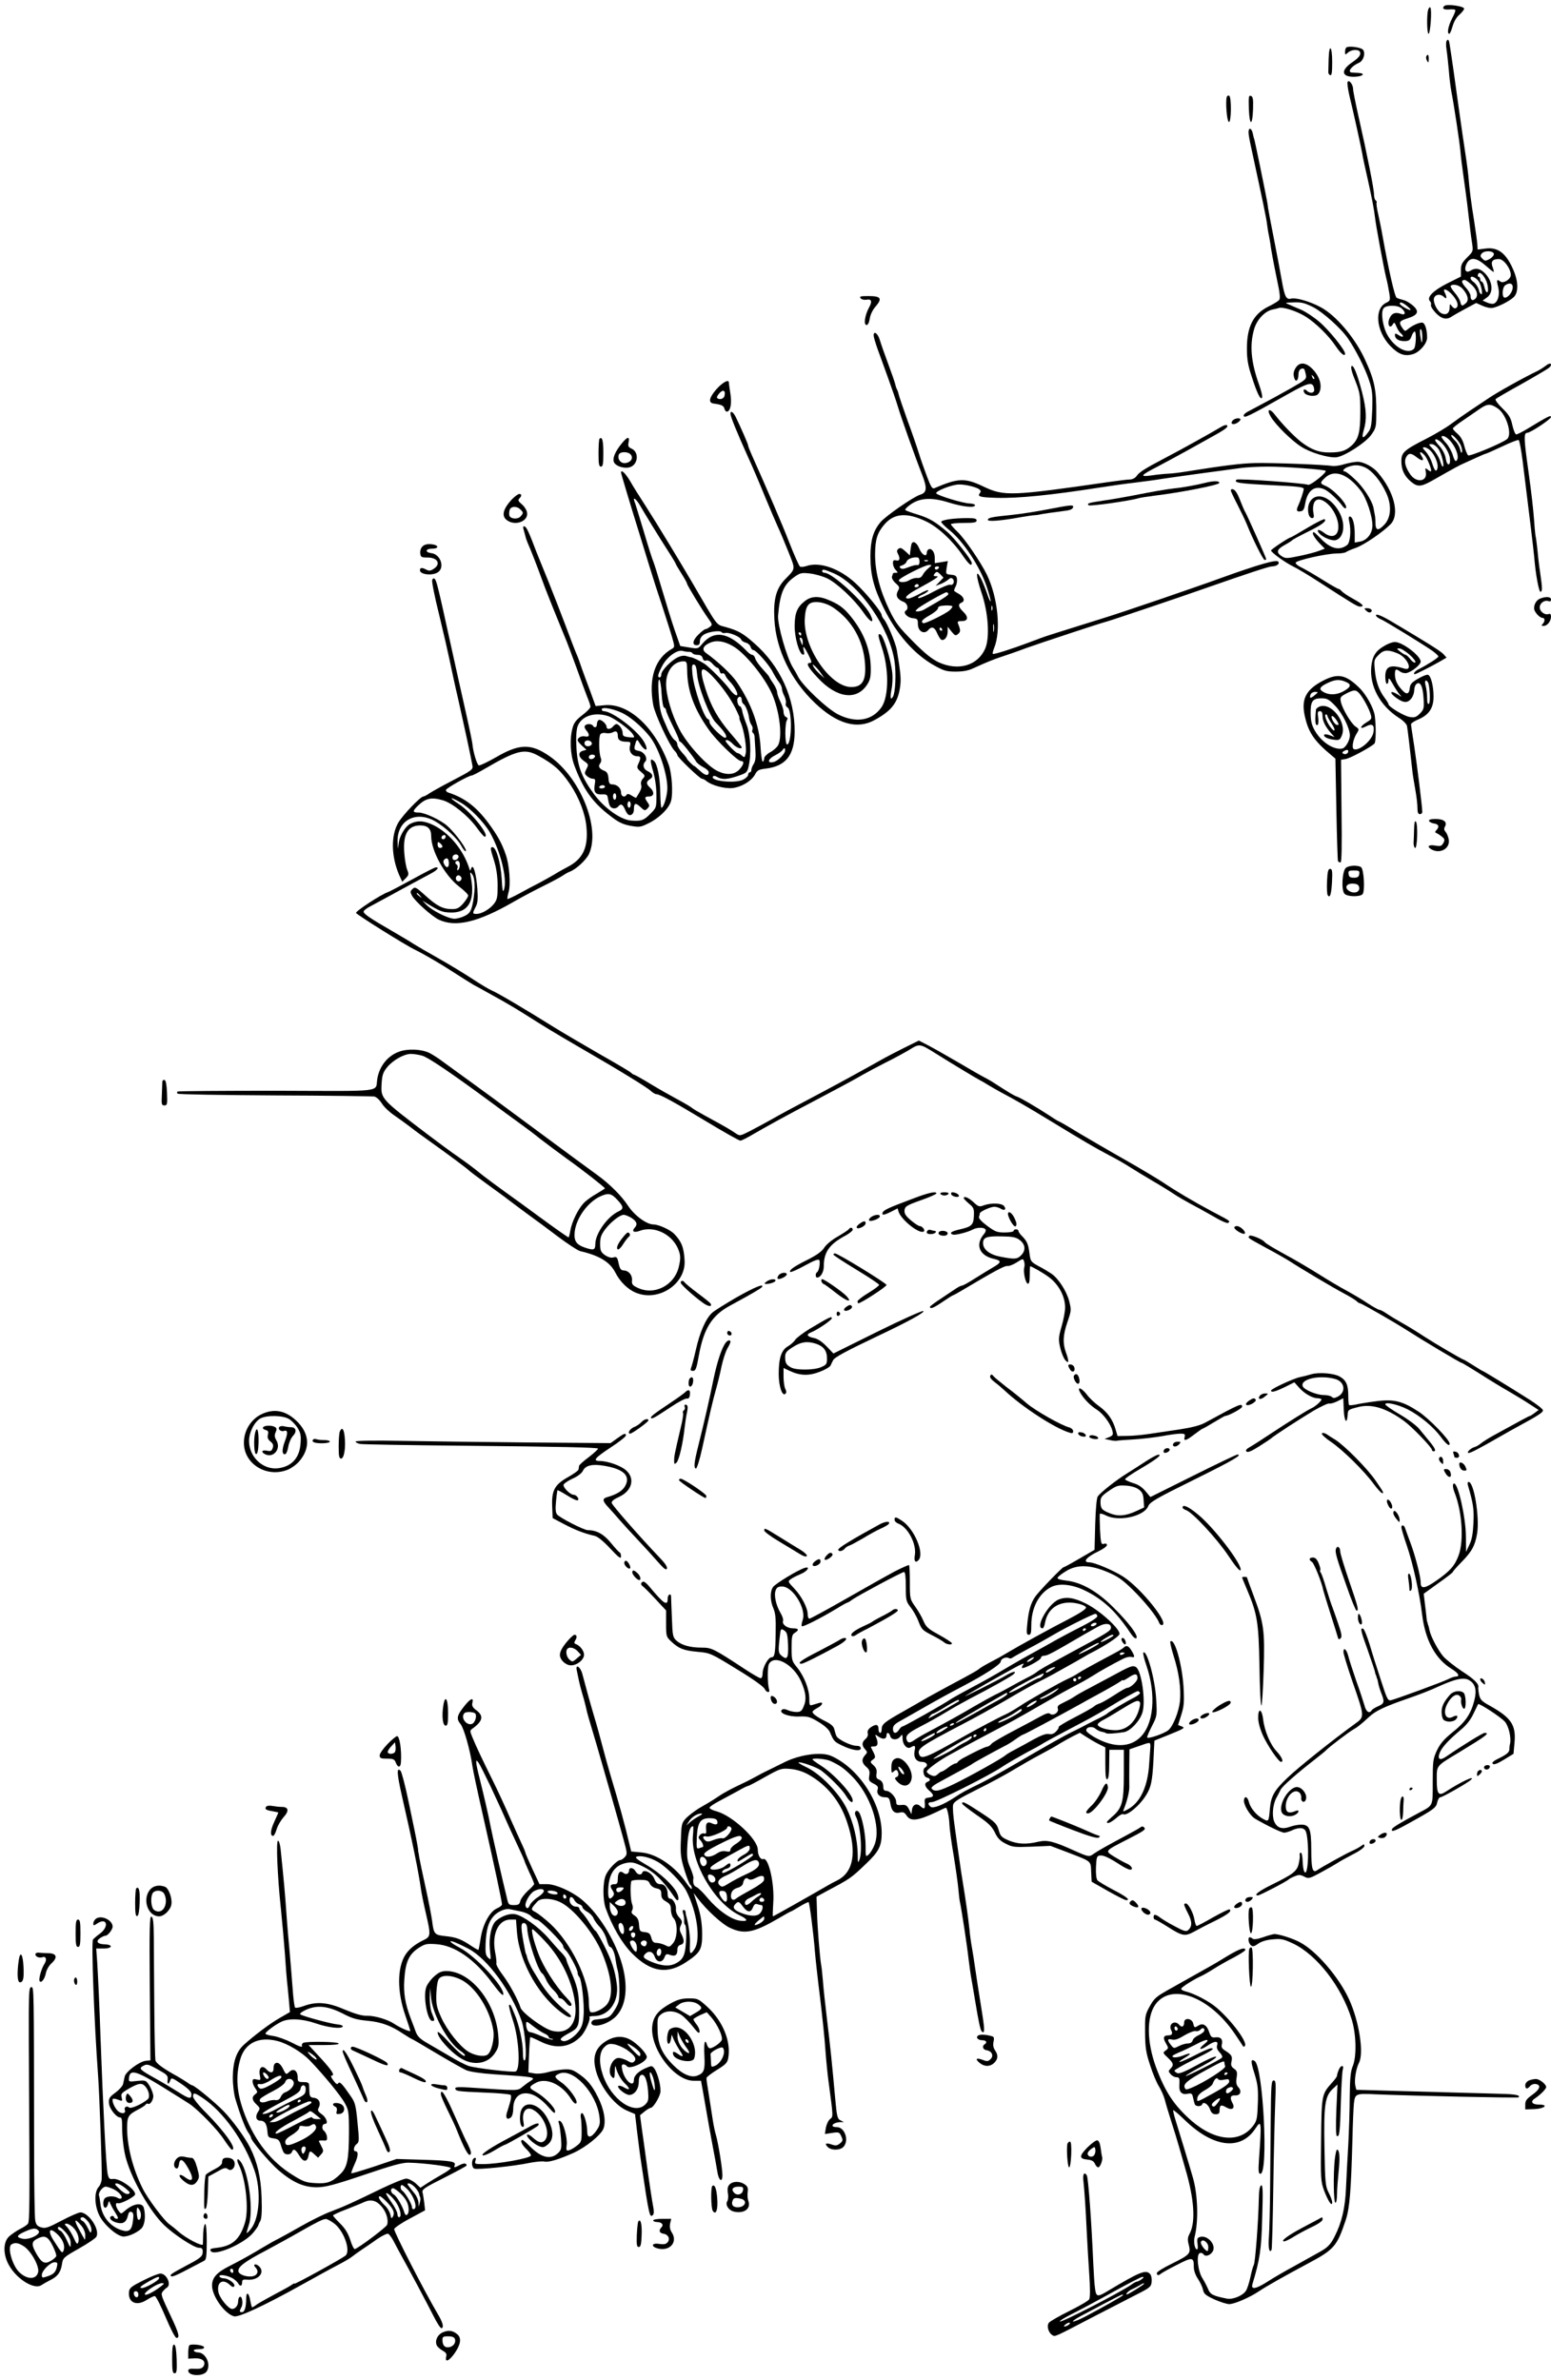 <?xml version="1.0" standalone="no"?>
<!DOCTYPE svg PUBLIC "-//W3C//DTD SVG 20010904//EN"
 "http://www.w3.org/TR/2001/REC-SVG-20010904/DTD/svg10.dtd">
<svg version="1.0" xmlns="http://www.w3.org/2000/svg"
 width="964pt" height="1479pt" viewBox="0 0 964 1479"
 preserveAspectRatio="xMidYMid meet">
<g transform="translate(0,1479) scale(0.1,-0.1)"
fill="#000000" stroke="none">
<path d="M8977 14753 c-16 -15 -5 -24 27 -22 19 2 38 1 41 -3 3 -3 -6 -27 -20
-53 -24 -47 -33 -95 -17 -95 4 0 13 21 20 46 8 28 24 57 42 72 17 15 30 32 30
38 0 16 -109 31 -123 17z"/>
<path d="M8876 14728 c-9 -35 -7 -148 3 -148 11 0 22 152 11 163 -4 5 -10 -2
-14 -15z"/>
<path d="M8994 14540 c-7 -7 -8 -28 -3 -60 4 -26 10 -84 14 -127 3 -43 10
-100 15 -128 17 -87 52 -318 57 -375 2 -30 11 -100 19 -155 8 -55 22 -158 30
-230 8 -71 18 -154 23 -183 8 -54 8 -54 -30 -92 -32 -32 -39 -45 -39 -79 l0
-40 -86 -43 c-87 -44 -129 -87 -106 -110 6 -6 8 -16 6 -23 -3 -7 10 -29 29
-49 37 -39 69 -46 102 -22 11 7 49 29 85 48 l65 35 40 -18 c23 -10 51 -16 65
-12 36 8 101 41 128 66 31 29 30 99 -4 174 -44 101 -95 139 -173 128 l-47 -6
-2 33 c-1 18 -11 87 -21 153 -18 110 -27 182 -35 275 -3 33 -15 119 -36 255
-5 33 -16 112 -25 175 -16 119 -42 303 -54 378 -4 31 -9 40 -17 32z m291
-1330 c0 -8 -12 -21 -27 -30 -25 -13 -29 -13 -44 2 -15 14 -15 20 -4 33 17 20
75 17 75 -5z m-52 -70 c25 -22 47 -40 50 -40 3 0 0 14 -6 30 -13 34 -1 50 39
50 30 0 74 -59 74 -99 0 -27 -47 -56 -66 -40 -21 17 -24 9 -12 -36 11 -45 -1
-91 -27 -102 -9 -3 -28 0 -43 7 l-27 12 28 20 c46 34 31 117 -29 163 -24 18
-48 19 -74 3 -30 -19 -43 7 -24 44 22 42 60 38 117 -12z m14 -130 c7 -49 -11
-49 -22 0 -4 17 -11 30 -16 30 -5 0 -9 7 -9 15 0 8 -4 15 -10 15 -5 0 -7 7 -3
16 10 28 54 -26 60 -76z m-58 34 c19 -24 31 -98 14 -80 -5 4 -8 11 -9 14 -2
20 -20 49 -36 60 -10 7 -18 17 -18 23 0 18 29 8 49 -17z m-41 -25 c34 -32 42
-69 19 -88 -16 -13 -27 -5 -27 20 0 10 -13 34 -30 52 -28 32 -30 47 -6 47 6 0
26 -14 44 -31z m254 -19 c-3 -28 -29 -60 -49 -60 -20 0 -17 67 5 79 27 17 47
8 44 -19z m-314 -2 c35 -38 44 -73 23 -92 -24 -21 -28 -20 -35 9 -3 13 -20 40
-36 58 -16 19 -27 37 -23 41 14 13 50 5 71 -16z m-59 -43 c31 -36 40 -68 20
-80 -6 -4 -17 1 -24 11 -14 18 -14 17 -15 -7 0 -34 -19 -49 -47 -38 -26 10
-55 62 -51 92 4 27 39 34 62 12 18 -19 21 -4 6 26 -18 33 15 23 49 -16z"/>
<path d="M8367 14494 c-4 -4 -7 -16 -7 -27 0 -19 1 -19 18 -4 23 21 68 22 75
3 7 -17 -8 -36 -51 -65 -72 -50 -63 -91 19 -88 51 2 69 21 21 24 -15 0 -33 2
-39 2 -32 2 -3 41 44 61 26 11 41 56 26 79 -10 17 -93 28 -106 15z"/>
<path d="M8258 14425 c-1 -36 -2 -72 -2 -82 -1 -9 5 -18 12 -20 9 -4 12 17 12
81 0 101 -19 119 -22 21z"/>
<path d="M8865 14440 c-3 -5 -1 -18 4 -27 9 -16 10 -14 11 10 0 28 -5 34 -15
17z"/>
<path d="M8376 14281 c-4 -6 2 -48 13 -94 23 -94 70 -307 78 -352 2 -16 17
-86 33 -155 27 -122 40 -189 46 -240 5 -49 55 -316 68 -370 8 -30 17 -76 21
-102 7 -44 5 -48 -18 -59 -77 -35 -65 -176 24 -269 53 -54 91 -67 144 -50 41
14 85 66 85 102 0 46 -12 87 -27 92 -15 6 -66 -16 -94 -41 -15 -13 -19 -12
-33 9 -24 35 -20 43 31 59 67 21 76 43 36 79 -18 16 -45 32 -60 35 -16 4 -34
10 -42 14 -12 6 -49 167 -91 401 -4 25 -15 76 -23 114 -9 38 -14 73 -11 77 2
4 0 10 -6 14 -5 3 -10 20 -10 36 0 34 -43 250 -95 479 -19 85 -35 164 -35 176
0 28 -25 61 -34 45z m368 -1392 c15 -12 25 -23 23 -25 -6 -6 -67 29 -67 39 0
13 17 8 44 -14z m-32 -16 c28 -25 24 -45 -7 -33 -30 11 -52 4 -65 -21 -22 -39
-4 -82 18 -43 7 13 11 10 21 -15 7 -17 19 -36 27 -42 24 -20 15 -30 -11 -13
-21 13 -25 14 -25 2 0 -23 22 -38 58 -38 28 0 36 5 45 30 6 17 15 30 19 30 13
0 9 -95 -4 -108 -36 -36 -118 5 -163 83 -31 52 -45 146 -25 170 17 20 88 20
112 -2z m128 -175 c0 -51 -5 -47 -13 10 -3 24 -1 40 4 36 5 -3 9 -24 9 -46z"/>
<path d="M7625 14188 c-9 -29 0 -151 13 -156 15 -5 17 153 2 163 -6 3 -12 0
-15 -7z"/>
<path d="M7762 14115 c4 -108 22 -112 26 -6 2 64 0 80 -13 85 -14 5 -15 -5
-13 -79z"/>
<path d="M7760 13968 c0 -13 7 -52 15 -88 77 -356 96 -447 100 -483 3 -23 8
-55 12 -72 3 -16 7 -37 8 -45 5 -41 19 -116 41 -223 19 -88 23 -122 14 -132
-6 -7 -35 -25 -64 -39 -96 -47 -136 -125 -136 -262 0 -64 6 -103 29 -172 34
-106 55 -149 65 -134 4 7 -5 44 -19 83 -50 140 -59 244 -30 344 17 58 65 110
113 121 15 3 33 7 40 10 28 8 114 -20 169 -55 64 -41 143 -119 186 -184 31
-46 57 -66 57 -45 0 23 -98 145 -159 197 -32 28 -83 62 -112 75 -30 12 -65 28
-79 34 -24 10 -23 11 15 12 63 3 77 0 135 -28 60 -30 177 -134 219 -197 47
-68 107 -187 130 -258 20 -59 23 -85 20 -182 -4 -96 -7 -118 -25 -141 -33 -45
-44 -41 -28 12 20 67 17 128 -10 235 -30 115 -54 175 -66 163 -6 -6 3 -41 23
-89 29 -74 32 -89 32 -195 0 -126 -11 -169 -54 -209 -37 -33 -68 -43 -137 -43
-67 -1 -115 18 -178 66 -45 36 -116 109 -160 166 -35 47 -57 38 -27 -11 30
-50 129 -148 188 -185 56 -37 171 -71 219 -66 49 5 183 91 217 140 28 39 31
49 31 125 2 152 -11 215 -70 342 -55 121 -160 251 -251 311 -62 41 -172 77
-209 68 -30 -8 -40 13 -58 117 -8 46 -30 163 -49 259 -19 96 -35 182 -36 190
-1 16 -2 25 -49 255 -17 83 -33 157 -35 165 -3 8 -8 27 -11 43 -8 33 -26 36
-26 5z"/>
<path d="M5349 12936 c6 -7 22 -11 35 -9 33 7 39 -10 17 -49 -25 -45 -35 -108
-15 -108 8 0 16 15 20 41 4 25 19 55 37 75 42 49 32 64 -44 64 -51 0 -59 -2
-50 -14z"/>
<path d="M5430 12705 c0 -9 11 -46 24 -83 14 -37 43 -119 66 -182 23 -63 50
-142 60 -175 21 -71 109 -318 152 -427 32 -83 29 -110 -14 -123 -43 -14 -215
-133 -246 -171 -45 -54 -62 -113 -62 -213 0 -115 21 -194 82 -319 80 -163 191
-289 315 -358 59 -33 76 -38 133 -38 45 0 79 6 110 21 86 39 125 55 180 73 30
10 98 33 150 53 81 29 465 156 495 163 19 4 461 153 605 204 274 96 408 140
426 140 29 0 51 17 38 30 -13 13 -124 -19 -349 -100 -167 -61 -623 -217 -735
-251 -287 -90 -359 -112 -390 -124 -19 -7 -55 -21 -80 -30 -98 -37 -214 -74
-219 -69 -3 3 1 19 8 37 44 106 23 314 -45 455 -39 79 -136 222 -183 267 -22
21 -41 43 -41 47 0 4 36 8 80 8 64 0 80 3 80 15 0 12 -13 15 -57 15 -87 0
-163 -11 -163 -24 1 -6 23 -28 50 -50 86 -68 192 -228 234 -356 15 -45 25 -84
23 -87 -3 -2 -13 20 -22 49 -10 29 -27 71 -38 93 -34 65 -32 17 3 -87 43 -126
53 -281 23 -350 -47 -105 -167 -140 -289 -84 -42 20 -85 54 -159 129 -88 89
-108 114 -148 197 -59 124 -89 240 -88 348 1 92 14 132 60 185 60 68 140 73
258 16 73 -35 163 -118 227 -212 38 -55 56 -70 56 -46 0 18 -108 155 -151 192
-75 64 -112 86 -182 108 -40 12 -76 25 -80 29 -4 4 11 20 33 35 60 42 133 45
240 11 85 -26 160 -34 160 -16 0 6 -15 10 -32 11 -40 0 -203 50 -209 63 -6 14
99 55 141 55 40 1 109 -16 128 -31 9 -8 9 -14 2 -23 -17 -21 1 -26 102 -29
137 -4 342 17 643 64 72 11 168 25 215 30 47 6 128 16 180 25 52 8 165 23 250
35 85 11 185 25 222 30 37 6 117 10 178 10 108 0 350 -18 359 -26 10 -10 -95
-93 -109 -87 -28 11 -435 40 -444 32 -21 -19 14 -24 212 -34 174 -8 207 -12
205 -25 -2 -18 -22 -77 -34 -102 -14 -29 -10 -40 13 -36 18 2 24 12 30 47 14
82 57 116 117 91 28 -11 86 -65 115 -105 8 -11 17 -17 21 -13 17 17 -75 117
-126 138 -36 15 -36 20 -3 51 57 54 142 23 221 -80 36 -46 73 -157 73 -217 0
-49 -33 -92 -77 -100 l-33 -6 0 55 c0 61 -13 107 -31 107 -7 0 -8 -11 -3 -32
13 -56 6 -132 -14 -146 -50 -37 -105 -22 -169 47 -34 35 -43 41 -43 26 0 -10
17 -36 37 -57 l37 -38 -35 -13 c-19 -8 -73 -22 -121 -32 -82 -17 -88 -17 -113
-1 -35 23 -29 42 20 69 22 12 42 25 45 28 5 6 32 21 126 68 63 32 91 55 77 64
-5 3 -53 -21 -108 -54 -54 -32 -100 -59 -103 -59 -11 0 -122 -74 -122 -81 0
-12 87 -75 140 -101 25 -12 95 -54 155 -93 218 -141 242 -155 258 -155 31 0
18 15 -42 48 -32 17 -64 39 -71 47 -7 8 -16 15 -21 15 -4 0 -50 26 -101 58
-51 32 -110 66 -131 76 -21 10 -36 23 -34 29 5 15 188 56 253 57 27 0 54 4 60
9 5 4 32 16 61 26 52 19 164 95 216 147 58 60 23 203 -81 323 -29 34 -88 65
-123 65 -19 0 -56 -7 -84 -15 -27 -9 -61 -13 -75 -11 -42 8 -379 21 -482 18
-85 -2 -190 -15 -428 -53 -36 -6 -85 -12 -110 -13 -25 -1 -72 -6 -105 -11 -75
-10 -68 0 45 58 47 25 123 66 170 92 47 26 115 64 151 84 91 50 115 67 106 77
-5 5 -20 1 -35 -8 -60 -36 -263 -149 -352 -195 -127 -67 -159 -87 -176 -112
-9 -12 -26 -21 -41 -21 -14 0 -71 -7 -127 -15 -608 -88 -655 -90 -781 -30
-117 56 -158 55 -307 -9 -13 -6 -22 7 -46 71 -16 43 -39 107 -50 143 -11 36
-43 130 -72 208 -28 79 -53 152 -55 163 -2 10 -7 24 -10 29 -3 5 -8 19 -10 29
-2 11 -22 69 -44 128 -22 59 -46 127 -53 151 -12 40 -38 59 -38 27z m3056
-821 c44 -21 96 -84 130 -158 35 -76 30 -153 -12 -197 -38 -40 -54 -37 -55 9
0 20 -2 44 -4 52 -2 8 -5 27 -8 43 -10 48 -66 134 -119 181 -27 26 -54 46 -59
46 -20 0 -7 19 19 28 40 15 70 14 108 -4z m-2319 -886 c-3 -7 -5 -2 -5 12 0
14 2 19 5 13 2 -7 2 -19 0 -25z m10 -130 c-2 -13 -4 -5 -4 17 -1 22 1 32 4 23
2 -10 2 -28 0 -40z"/>
<path d="M9610 12519 c-14 -11 -38 -27 -55 -35 -84 -40 -247 -131 -300 -167
-33 -22 -87 -58 -120 -80 -33 -22 -85 -59 -115 -81 -30 -23 -98 -63 -150 -90
-145 -74 -160 -88 -160 -142 0 -54 18 -92 60 -128 42 -34 61 -33 139 11 135
77 167 94 191 104 14 6 48 22 77 35 28 13 54 24 57 24 3 0 49 20 102 45 52 25
99 43 103 40 5 -2 16 -62 25 -132 37 -297 68 -551 72 -598 8 -102 29 -216 39
-213 12 4 12 19 -3 123 -7 44 -14 109 -17 144 -4 36 -8 67 -9 70 -2 3 -7 47
-10 96 -7 89 -16 168 -36 315 -29 203 -30 240 -8 240 20 0 148 85 148 98 0 14
-16 6 -150 -75 -30 -18 -60 -33 -66 -33 -6 0 -17 26 -24 57 -10 47 -21 65 -62
105 -29 28 -47 53 -42 58 5 5 79 48 164 95 85 48 161 93 169 100 24 23 7 35
-19 14z m-300 -268 c53 -37 91 -161 57 -190 -32 -26 -232 -109 -242 -101 -6 5
-17 32 -24 59 -8 33 -23 59 -42 75 -16 14 -29 28 -29 33 0 4 28 27 63 50 34
23 82 56 106 73 47 32 66 32 111 1z m-233 -224 c8 -16 12 -36 10 -45 -3 -11
-7 -6 -12 15 -4 17 -18 42 -31 54 -13 12 -24 27 -24 32 0 16 40 -25 57 -56z
m-66 26 c42 -46 63 -113 39 -128 -5 -3 -14 13 -20 35 -6 22 -24 55 -40 74 -17
18 -30 36 -30 40 0 15 29 3 51 -21z m-61 -6 c30 -24 60 -76 62 -108 4 -47 -18
-47 -26 0 -3 24 -19 55 -36 75 -17 18 -30 36 -30 40 0 10 14 6 30 -7z m-10
-47 c20 -28 40 -110 27 -110 -3 0 -11 17 -17 38 -7 20 -26 52 -43 70 -29 30
-29 32 -10 32 13 0 31 -13 43 -30z m-49 -11 c29 -29 51 -86 43 -111 -8 -25
-18 -14 -34 37 -7 22 -24 52 -38 68 -21 22 -23 27 -9 27 9 0 26 -9 38 -21z
m-37 -28 c18 -20 47 -93 40 -100 -2 -2 -11 2 -20 10 -16 13 -17 11 -12 -14 12
-62 -61 -71 -99 -12 -30 45 -37 79 -23 104 14 26 30 27 63 1 36 -29 53 -26 33
5 -19 30 -7 33 18 6z"/>
<path d="M8056 12508 c-17 -24 -20 -46 -10 -72 9 -24 24 -9 24 25 0 17 6 32
15 36 20 7 23 3 31 -34 6 -29 4 -31 -98 -89 -56 -32 -132 -73 -168 -92 -36
-19 -77 -41 -92 -49 -16 -8 -28 -19 -28 -24 0 -22 20 -12 279 134 130 73 152
77 159 28 4 -24 -25 -30 -46 -9 -17 17 -28 2 -12 -17 7 -8 28 -15 46 -15 27 0
37 6 45 24 17 38 2 93 -38 137 -42 46 -82 52 -107 17z m112 -73 c-3 -3 -9 2
-12 12 -6 14 -5 15 5 6 7 -7 10 -15 7 -18z"/>
<path d="M4452 12370 c-45 -52 -51 -83 -17 -88 51 -7 63 -13 68 -33 3 -12 11
-19 18 -17 21 7 28 56 18 116 -5 31 -9 60 -9 65 0 22 -40 0 -78 -43z m51 -41
c-5 -19 -33 -26 -46 -12 -4 3 3 17 15 30 23 25 39 16 31 -18z"/>
<path d="M4540 12218 c0 -16 41 -117 106 -261 31 -67 80 -183 110 -257 31 -74
66 -157 79 -185 13 -27 42 -97 65 -154 45 -114 47 -102 -23 -174 -53 -56 -71
-124 -64 -246 10 -188 102 -377 253 -521 137 -130 262 -165 370 -105 108 59
146 110 159 211 6 44 3 81 -21 224 -7 43 -60 169 -80 191 -7 8 -14 20 -14 26
0 19 -97 138 -161 197 -100 93 -225 137 -307 108 -16 -5 -34 -7 -40 -3 -5 3
-35 69 -65 146 -46 119 -136 327 -233 544 -13 29 -24 57 -24 62 0 9 -45 111
-77 177 -16 32 -33 43 -33 20z m644 -992 c160 -71 347 -342 376 -548 11 -74 5
-193 -10 -218 -15 -25 -19 -7 -9 45 6 28 8 73 5 102 -10 89 -55 234 -75 241
-16 5 -14 -10 9 -79 46 -134 45 -307 -1 -374 -58 -84 -159 -101 -270 -45 -69
35 -221 179 -249 235 -8 17 -22 41 -31 55 -38 60 -98 268 -93 325 12 137 34
190 97 236 39 28 47 31 99 25 31 -3 81 -17 110 -31 60 -29 169 -131 225 -212
45 -66 73 -73 41 -10 -42 80 -236 257 -283 257 -8 0 -15 5 -15 10 0 15 14 12
74 -14z"/>
<path d="M5002 11054 c-47 -37 -62 -73 -63 -151 -1 -73 27 -173 50 -181 10 -3
12 2 7 22 -10 40 1 31 29 -24 20 -40 22 -50 10 -50 -28 0 -15 -26 48 -93 119
-128 244 -143 309 -38 17 27 21 49 20 103 -2 104 -38 203 -108 296 -49 65 -80
91 -142 118 -70 32 -118 31 -160 -2z m181 -43 c112 -77 182 -200 193 -340 9
-108 -15 -151 -85 -151 -131 0 -300 249 -289 425 5 87 25 109 91 102 29 -4 63
-17 90 -36z m-203 -161 c0 -5 -2 -10 -4 -10 -3 0 -8 5 -11 10 -3 6 -1 10 4 10
6 0 11 -4 11 -10z m9 -53 c0 -21 -1 -21 -9 -2 -12 28 -12 37 0 30 6 -3 10 -16
9 -28z m113 -191 l22 -31 -28 25 c-15 14 -33 34 -39 45 -9 18 -9 19 7 6 9 -8
27 -28 38 -45z"/>
<path d="M7661 12176 c-17 -20 3 -30 29 -14 11 7 20 16 20 20 0 14 -37 9 -49
-6z"/>
<path d="M3726 12063 c-3 -3 -6 -44 -6 -90 0 -67 3 -83 15 -83 12 0 15 16 15
84 0 78 -7 105 -24 89z"/>
<path d="M3862 12031 c-38 -47 -55 -87 -47 -111 8 -25 58 -43 95 -35 55 12 66
94 15 117 -20 9 -23 16 -18 39 8 40 -8 36 -45 -10z m59 -67 c17 -21 0 -48 -34
-52 -29 -4 -51 25 -41 52 8 21 58 21 75 0z"/>
<path d="M3860 11853 c0 -7 59 -203 115 -383 13 -41 40 -129 60 -195 20 -66
57 -181 82 -255 24 -74 52 -161 61 -193 16 -56 16 -59 -1 -69 -106 -59 -147
-184 -117 -349 10 -57 99 -248 131 -283 11 -11 19 -24 19 -29 0 -13 140 -147
153 -147 6 0 18 -6 26 -13 33 -28 112 -49 162 -45 57 6 122 45 143 87 13 24
23 29 65 34 125 15 179 83 180 228 2 209 -90 411 -252 552 -70 62 -99 78 -177
100 -62 18 -42 -8 -208 277 -82 140 -216 361 -289 475 -36 55 -79 124 -96 154
-29 49 -57 76 -57 54z m119 -206 c28 -49 116 -193 178 -289 24 -37 43 -70 43
-72 0 -3 16 -30 35 -60 19 -30 35 -58 35 -63 0 -9 94 -164 132 -217 26 -36 27
-40 10 -52 -9 -7 -21 -14 -27 -14 -5 0 -24 -14 -42 -32 -38 -36 -44 -68 -13
-68 15 0 20 7 20 25 0 15 9 31 25 41 28 18 101 28 110 15 3 -5 13 -7 23 -5 22
6 91 -22 98 -40 3 -8 16 -17 29 -20 13 -3 27 -15 30 -26 3 -11 11 -20 17 -20
17 0 97 -90 120 -135 11 -22 29 -51 39 -64 11 -13 19 -32 19 -41 0 -10 7 -31
15 -46 8 -16 12 -37 9 -46 -3 -9 2 -20 11 -25 29 -17 27 -221 -2 -230 -15 -5
-16 135 -1 153 5 8 3 14 -7 18 -8 3 -15 17 -15 31 0 14 -9 43 -20 65 -11 22
-20 48 -20 58 0 11 -11 36 -25 56 -14 20 -25 39 -25 41 0 2 -18 23 -40 47 -22
24 -43 53 -46 66 -3 12 -12 22 -18 22 -7 0 -22 10 -34 23 -113 118 -203 133
-276 47 -27 -33 -28 -33 -83 -24 l-55 9 -35 100 c-19 55 -54 169 -79 254 -25
85 -49 161 -53 170 -5 9 -32 94 -60 189 -29 95 -54 179 -58 187 -12 32 13 12
36 -28z m577 -873 c74 -42 196 -191 243 -298 46 -106 65 -262 38 -316 -7 -14
-29 -34 -50 -45 -20 -11 -37 -28 -37 -37 0 -9 -4 -19 -9 -22 -4 -3 -11 38 -14
92 -8 135 -58 271 -148 404 -34 49 -116 126 -190 179 -29 20 -20 45 23 64 41
18 89 11 144 -21z m-274 -35 c10 0 20 -4 23 -10 4 -5 18 -9 32 -9 17 0 27 -7
30 -20 4 -14 11 -19 22 -15 11 3 26 -5 39 -20 12 -14 26 -25 31 -25 5 0 11 -9
14 -21 3 -12 10 -18 16 -14 6 3 14 -1 18 -10 3 -10 16 -27 28 -40 13 -12 30
-36 39 -54 24 -46 -5 -42 -40 7 -32 43 -130 142 -159 159 -31 19 -69 37 -80
38 -5 1 -19 4 -31 8 -12 4 -34 1 -53 -9 -42 -21 -101 -82 -101 -106 0 -10 -4
-18 -10 -18 -16 0 -11 21 18 75 30 55 93 100 127 89 11 -3 28 -6 37 -5z m-11
-116 c1 -125 43 -240 135 -369 47 -67 178 -194 200 -194 22 0 17 -22 -11 -53
-31 -32 -78 -36 -133 -10 -66 30 -192 168 -240 262 -48 92 -82 209 -82 280 0
81 46 140 108 141 20 0 22 -5 23 -57z m62 -25 c6 -77 78 -261 116 -299 53 -54
74 -86 61 -94 -13 -8 -100 76 -100 97 0 10 -4 18 -8 18 -23 0 -88 185 -98 278
-5 51 -4 62 8 62 11 0 17 -16 21 -62z m94 -10 c59 -62 110 -133 144 -200 16
-32 27 -58 25 -58 -3 0 1 -15 9 -33 20 -49 37 -155 30 -189 -6 -27 -8 -28 -24
-14 -10 9 -22 16 -28 16 -10 0 -73 65 -73 75 0 13 25 3 46 -20 21 -22 54 -34
54 -19 0 3 -31 42 -70 87 -79 93 -120 166 -155 275 -42 131 -30 154 42 80z
m-315 -110 c3 -49 10 -84 16 -86 7 -2 12 -10 12 -17 0 -7 18 -49 40 -93 22
-44 40 -85 40 -91 0 -6 4 -11 8 -11 8 0 77 -87 98 -122 5 -10 26 -26 45 -36
18 -9 34 -23 34 -31 0 -26 -22 -22 -55 9 -17 16 -34 30 -36 30 -5 0 -44 39
-44 44 0 3 -13 20 -30 38 -16 18 -30 40 -30 50 0 9 -6 21 -12 25 -15 9 -33 37
-49 73 -6 14 -16 38 -24 55 -20 46 -27 83 -32 174 -3 51 -1 81 5 77 5 -3 12
-43 14 -88z m498 -37 c0 -11 5 -23 11 -26 13 -9 30 -51 35 -89 2 -16 9 -35 15
-42 6 -8 9 -20 6 -29 -4 -8 -2 -17 3 -20 5 -3 9 -13 10 -23 0 -9 3 -46 5 -82
3 -46 0 -71 -10 -87 -8 -12 -15 -29 -15 -38 0 -8 -4 -15 -10 -15 -5 0 -10 -7
-10 -15 0 -8 -14 -22 -30 -30 -51 -27 -216 -8 -187 21 3 3 12 2 19 -2 35 -22
71 -20 153 10 34 12 41 20 48 53 18 77 12 194 -12 258 -13 33 -26 72 -28 88
-3 15 -9 27 -13 27 -12 0 -23 38 -15 50 10 17 25 11 25 -9z m270 -313 c0 -23
-44 -67 -72 -74 -43 -10 -36 19 10 42 20 10 41 25 45 32 4 6 10 12 12 12 3 0
5 -6 5 -12z"/>
<path d="M7490 11789 c-51 -13 -138 -29 -190 -34 -54 -6 -133 -20 -260 -45
-52 -10 -131 -24 -175 -30 -100 -15 -111 -18 -99 -30 8 -8 256 27 312 44 9 3
55 10 102 16 157 19 393 65 398 78 4 14 -35 15 -88 1z"/>
<path d="M7650 11742 c0 -5 18 -44 41 -88 22 -43 49 -99 59 -124 38 -95 101
-220 110 -220 6 0 10 2 10 5 0 8 -121 278 -129 290 -4 5 -18 37 -31 70 -22 57
-35 74 -52 75 -5 0 -8 -4 -8 -8z"/>
<path d="M3183 11688 c-58 -62 -68 -106 -31 -132 54 -38 137 -3 123 52 -3 15
-18 37 -33 49 -21 18 -24 25 -14 35 16 16 15 28 -1 28 -7 0 -27 -15 -44 -32z
m51 -64 c20 -19 20 -23 1 -44 -17 -19 -61 -16 -69 5 -2 7 -2 23 1 34 6 25 44
28 67 5z"/>
<path d="M8173 11700 c-26 -11 -43 -40 -43 -74 0 -35 10 -56 26 -56 10 0 12 8
8 30 -4 16 -4 40 0 54 20 82 137 -9 153 -119 10 -73 -34 -99 -91 -54 -28 22
-47 19 -28 -4 22 -26 78 -50 104 -44 48 13 62 91 28 162 -39 80 -107 126 -157
105z"/>
<path d="M6515 11625 c-66 -13 -167 -29 -225 -35 -130 -13 -150 -18 -150 -31
0 -12 80 -6 200 16 41 7 82 13 90 13 8 0 24 2 35 5 19 4 76 12 152 22 37 4 53
12 53 26 0 12 -16 11 -155 -16z"/>
<path d="M3253 11504 c3 -11 8 -30 12 -44 3 -14 10 -34 15 -45 19 -42 62 -153
86 -220 24 -67 68 -177 139 -350 19 -44 54 -138 80 -210 25 -71 55 -151 65
-177 11 -26 20 -53 20 -60 0 -8 -22 -31 -50 -52 -38 -29 -53 -48 -61 -79 -19
-67 -15 -164 10 -232 55 -149 113 -231 223 -315 51 -40 78 -53 125 -62 56 -10
64 -9 109 13 71 34 132 94 145 142 13 48 5 167 -14 222 -83 233 -250 388 -401
372 l-54 -5 -15 41 c-8 23 -29 80 -47 127 -17 47 -33 90 -34 95 -5 16 -17 48
-27 70 -5 11 -33 85 -63 165 -30 80 -80 208 -111 285 -32 77 -63 156 -71 175
-45 119 -61 154 -73 158 -9 3 -11 -2 -8 -14z m631 -1154 c54 -30 132 -103 167
-155 55 -83 104 -244 96 -320 -5 -49 -24 -105 -36 -105 -3 0 -6 39 -7 88 -1
96 -18 185 -40 203 -24 20 -25 6 -4 -67 12 -42 20 -99 20 -146 0 -78 0 -78
-40 -118 -39 -39 -54 -44 -115 -40 -66 4 -167 76 -232 163 -76 103 -104 175
-110 287 -4 62 -1 109 6 133 22 66 105 95 192 66 40 -14 132 -81 152 -112 14
-22 13 -22 -24 -19 -33 4 -39 8 -39 27 0 23 -23 55 -39 55 -5 0 -14 -7 -21
-15 -15 -19 -40 -20 -40 -2 0 19 -37 50 -49 42 -6 -3 -11 -15 -11 -26 0 -20
-15 -26 -25 -9 -8 13 -42 13 -50 -1 -4 -5 0 -18 9 -28 23 -26 20 -44 -6 -38
-22 6 -48 -7 -48 -24 0 -4 12 -20 28 -34 l27 -25 -22 -6 c-32 -9 -29 -39 7
-64 29 -20 29 -22 15 -49 -13 -26 -13 -30 4 -45 10 -9 26 -16 36 -16 15 0 17
-6 11 -39 -7 -46 6 -61 49 -58 22 1 30 -3 32 -18 9 -52 14 -63 33 -68 10 -3
24 1 31 9 17 21 28 17 42 -13 6 -16 16 -31 21 -35 17 -12 36 4 36 31 0 41 10
44 40 16 25 -24 29 -25 44 -10 14 15 15 19 1 38 -21 30 -19 37 10 37 31 0 34
29 5 55 -25 23 -25 37 0 53 24 14 17 35 -16 50 -25 12 -32 40 -14 58 19 19 -5
61 -39 67 -28 6 -31 9 -25 34 9 36 14 41 24 23 36 -62 68 -66 35 -4 -39 72
-197 193 -252 194 -7 0 -13 5 -13 11 0 20 89 1 144 -31z m-44 -135 c0 -25 17
-35 57 -35 22 0 24 -3 18 -29 -7 -33 14 -61 46 -61 22 0 24 -9 7 -46 -11 -24
-10 -29 16 -51 27 -23 27 -25 11 -43 -10 -11 -14 -26 -10 -39 5 -17 -2 -34
-31 -79 -1 -2 -13 4 -27 13 -17 11 -27 13 -32 6 -12 -20 -35 -12 -35 13 0 28
-25 51 -54 51 -17 0 -22 7 -24 38 -3 29 -9 40 -27 47 -31 12 -39 28 -25 45 7
9 9 22 5 32 -13 29 -15 136 -3 150 6 7 20 10 33 7 13 -3 32 -1 42 4 23 13 33
6 33 -23z m-162 -42 c5 -17 -26 -29 -40 -15 -6 6 -7 15 -3 22 9 14 37 9 43 -7z
m20 -85 c-7 -19 -38 -22 -38 -4 0 10 9 16 21 16 12 0 19 -5 17 -12z m62 -188
c0 -5 -9 -10 -21 -10 -11 0 -17 5 -14 10 3 6 13 10 21 10 8 0 14 -4 14 -10z
m70 -60 c0 -11 -4 -20 -10 -20 -5 0 -10 9 -10 20 0 11 5 20 10 20 6 0 10 -9
10 -20z m90 -50 c0 -11 -4 -20 -10 -20 -5 0 -10 9 -10 20 0 11 5 20 10 20 6 0
10 -9 10 -20z"/>
<path d="M5665 11408 c-2 -7 -5 -26 -7 -42 l-3 -28 -28 26 c-23 21 -32 24 -43
15 -10 -8 -11 -16 -4 -29 17 -31 12 -49 -10 -43 -16 4 -20 0 -20 -18 0 -12 7
-31 17 -41 15 -17 15 -18 0 -18 -10 0 -17 -2 -17 -4 0 -2 -3 -11 -6 -19 -3 -9
6 -26 22 -41 26 -23 27 -27 14 -50 -15 -29 -3 -52 37 -67 23 -9 32 -43 13 -54
-20 -12 9 -44 43 -47 29 -3 32 -6 32 -36 0 -46 39 -68 65 -37 20 24 39 18 54
-19 8 -18 19 -37 25 -41 19 -11 41 15 41 49 l0 31 24 -30 c21 -26 26 -28 41
-15 16 13 16 24 0 63 -6 14 -2 17 24 17 39 0 42 26 6 60 -28 27 -32 45 -10 54
24 9 18 34 -12 53 -16 9 -30 18 -32 20 -2 2 1 14 8 27 7 12 11 34 9 47 -2 19
-10 25 -37 27 -33 3 -33 4 -27 44 l7 41 -41 -7 -40 -6 0 34 c0 35 -21 63 -40
51 -5 -3 -10 -13 -10 -21 0 -29 -31 -12 -46 26 -16 39 -40 53 -49 28z m50
-109 c0 -15 -5 -23 -14 -21 -8 2 -32 -4 -54 -13 -29 -12 -43 -13 -51 -5 -8 8
-4 12 11 16 12 4 25 14 28 24 5 17 43 30 70 25 6 -1 10 -13 10 -26z m52 5 c-3
-3 -12 -4 -19 -1 -8 3 -5 6 6 6 11 1 17 -2 13 -5z m4 -45 c-14 -11 -30 -30
-36 -42 -8 -15 -19 -21 -35 -19 -13 1 -34 -5 -47 -13 -25 -17 -69 -17 -66 -1
2 14 164 96 188 95 19 0 18 -1 -4 -20z m64 1 c-3 -5 -10 -10 -16 -10 -5 0 -9
5 -9 10 0 6 7 10 16 10 8 0 12 -4 9 -10z m5 -85 l-25 -26 30 11 c17 6 38 19
48 27 13 12 20 14 29 5 14 -14 3 -43 -16 -36 -7 3 -53 -16 -100 -41 -47 -26
-91 -45 -98 -42 -7 3 4 12 25 21 20 9 37 21 37 26 0 6 -24 -3 -53 -20 -30 -16
-62 -30 -71 -30 -34 0 -8 26 66 65 41 22 86 48 99 57 21 15 22 17 5 17 -16 1
-16 3 -6 17 12 13 15 13 34 -5 l20 -21 -24 -25z m-130 -25 c0 -5 -7 -10 -16
-10 -8 0 -12 5 -9 10 3 6 10 10 16 10 5 0 9 -4 9 -10z m184 -49 c5 -8 -20 -25
-148 -98 -11 -7 -30 -13 -41 -13 -18 0 -18 1 -3 16 15 16 165 101 180 103 4 1
9 -3 12 -8z m26 -80 c0 -4 -8 -15 -18 -24 -24 -22 -155 -86 -164 -80 -17 10
-6 23 42 50 27 15 50 35 50 43 0 11 12 15 45 17 25 1 45 -2 45 -6z m-65 -141
c3 -5 1 -10 -4 -10 -6 0 -11 5 -11 10 0 6 2 10 4 10 3 0 8 -4 11 -10z"/>
<path d="M2626 11394 c-10 -9 -16 -28 -14 -43 3 -24 7 -26 46 -26 62 0 84 -40
38 -70 -19 -13 -29 -14 -45 -6 -27 15 -41 14 -41 -3 0 -28 81 -36 114 -11 41
31 13 110 -42 117 -42 5 -39 28 3 28 48 0 42 24 -7 28 -23 2 -41 -3 -52 -14z"/>
<path d="M2686 11185 c-3 -9 16 -107 44 -218 27 -111 56 -238 65 -282 9 -44
33 -156 55 -250 34 -151 75 -340 86 -401 5 -27 1 -30 -131 -99 -60 -31 -122
-66 -137 -76 -14 -10 -31 -19 -36 -19 -19 0 -127 -114 -156 -162 -47 -80 -45
-208 4 -324 l20 -44 21 21 c20 20 21 26 10 53 -7 17 -15 63 -18 102 -10 119
22 174 99 174 46 0 68 -21 68 -66 0 -92 83 -243 171 -312 33 -25 59 -51 59
-58 0 -7 -14 -29 -31 -49 -26 -29 -38 -35 -70 -35 -57 0 -95 20 -166 85 -58
52 -64 55 -79 40 -15 -14 -15 -20 -3 -42 19 -35 123 -128 167 -149 104 -49
243 -16 462 110 36 21 114 63 174 93 61 30 121 62 135 72 14 10 33 20 41 23
41 15 103 73 121 111 73 162 -56 478 -248 609 -113 78 -185 76 -328 -7 -54
-31 -103 -54 -109 -52 -12 5 -36 86 -40 135 -2 15 -19 99 -39 187 -20 88 -64
286 -98 440 -76 348 -86 386 -97 397 -6 6 -12 3 -16 -7z m660 -1092 c97 -53
139 -91 198 -178 56 -84 94 -183 101 -265 12 -127 -22 -199 -117 -248 -23 -12
-61 -33 -83 -47 -22 -13 -65 -37 -95 -53 -30 -15 -86 -45 -124 -66 -37 -20
-70 -35 -72 -33 -2 2 1 21 7 42 14 48 5 168 -17 232 -24 71 -51 120 -110 200
-74 99 -147 155 -247 187 -10 3 -17 11 -15 17 4 12 141 89 159 89 6 0 43 19
82 42 199 116 248 128 333 81z m-593 -277 c60 -18 155 -95 209 -168 23 -32 45
-58 50 -58 38 0 -80 150 -159 202 -68 45 -60 50 12 9 57 -33 142 -120 179
-183 67 -116 111 -295 88 -358 -7 -19 -10 -3 -14 70 -6 97 -34 195 -57 195
-15 0 -14 -9 10 -85 14 -44 21 -93 22 -151 0 -75 -3 -90 -22 -115 -26 -34 -76
-63 -108 -64 -27 0 -28 2 -7 43 13 24 15 48 11 112 -7 95 -26 161 -38 129 -7
-19 -7 -19 -13 1 -38 115 -122 216 -220 266 -60 29 -101 32 -148 8 -28 -15
-62 -70 -69 -113 l-6 -41 -2 45 c-3 132 115 195 235 125 63 -37 135 -105 160
-150 10 -19 22 -35 27 -35 19 0 -60 110 -113 157 -40 36 -140 83 -177 83 -40
0 -41 8 -5 43 49 47 84 54 155 33z m17 -224 c0 -13 -12 -22 -22 -16 -10 6 -1
24 13 24 5 0 9 -4 9 -8z m-20 -63 c0 -5 -7 -9 -15 -9 -9 0 -15 9 -15 21 0 18
2 19 15 9 8 -7 15 -16 15 -21z m100 -63 c0 -17 -27 -29 -35 -16 -4 6 -3 15 0
20 9 15 35 12 35 -4z m-60 -42 c0 -28 -15 -32 -29 -6 -7 13 -7 22 1 30 16 16
28 5 28 -24z m68 -9 c0 -14 -5 -28 -11 -32 -6 -4 -8 0 -4 10 3 9 2 19 -3 22
-15 9 -12 25 4 25 8 0 14 -10 14 -25z m92 -139 c-1 -34 -7 -83 -14 -111 -10
-41 -19 -53 -47 -67 -19 -10 -48 -18 -65 -18 -38 0 -139 51 -174 87 l-25 26
29 -18 c75 -46 94 -54 137 -56 117 -7 164 67 136 216 -7 37 -6 39 8 21 10 -13
15 -41 15 -80z m-84 63 c10 -17 -13 -36 -27 -22 -12 12 -4 33 11 33 5 0 12 -5
16 -11z m-255 -116 c13 -16 12 -17 -3 -4 -10 7 -18 15 -18 17 0 8 8 3 21 -13z"/>
<path d="M9573 11070 c-23 -9 -39 -35 -38 -62 0 -20 34 -58 52 -58 16 0 17
-22 1 -38 -9 -9 -8 -12 6 -12 23 0 45 28 46 57 0 15 -5 21 -14 17 -24 -9 -56
15 -56 41 0 27 30 48 54 39 11 -4 16 -1 16 10 0 18 -31 20 -67 6z"/>
<path d="M8492 10994 c9 -9 21 -13 27 -9 16 10 3 25 -22 25 -20 0 -20 -1 -5
-16z"/>
<path d="M8555 10959 c4 -5 17 -14 28 -18 23 -9 253 -150 320 -196 20 -15 37
-30 37 -35 0 -8 -66 -50 -122 -79 -24 -11 -38 -31 -24 -31 7 0 107 51 154 78
l43 25 -21 23 c-20 20 -100 70 -324 203 -68 40 -104 52 -91 30z"/>
<path d="M8606 10777 c-55 -31 -76 -64 -83 -129 -12 -121 54 -244 171 -319 26
-16 48 -38 51 -51 4 -21 19 -146 32 -268 2 -25 11 -80 19 -124 8 -43 14 -96
14 -117 0 -28 4 -39 15 -39 8 0 15 6 15 14 0 30 -32 287 -50 408 -11 70 -20
131 -20 137 0 6 21 20 48 31 64 28 92 70 92 141 0 64 -16 128 -34 135 -7 3
-35 -8 -62 -24 -40 -23 -50 -34 -52 -60 -4 -38 -21 -41 -49 -9 -30 32 -43 62
-43 96 0 34 6 37 33 17 10 -8 28 -11 40 -9 34 9 87 52 87 71 0 36 -114 122
-160 122 -14 0 -43 -10 -64 -23z m155 -56 c24 -21 40 -43 36 -48 -5 -4 -19 4
-31 20 -12 15 -25 27 -30 27 -4 0 -19 9 -33 20 -23 18 -24 20 -6 20 11 0 40
-18 64 -39z m-76 9 c62 -24 102 -114 42 -95 -86 27 -117 14 -117 -50 0 -25 5
-45 10 -45 6 0 10 10 10 23 0 17 6 12 26 -23 14 -25 33 -54 42 -65 17 -19 17
-19 -11 -1 -47 29 -55 12 -9 -21 47 -34 73 -34 97 0 8 12 15 33 15 48 0 15 6
32 14 38 23 19 40 -15 44 -89 4 -62 2 -69 -23 -95 -23 -23 -34 -26 -63 -21
-35 5 -132 64 -132 79 0 5 -11 23 -24 40 -36 48 -55 103 -61 174 -6 61 -4 65
24 93 31 32 56 34 116 10z m190 -180 c12 -20 17 -128 6 -134 -7 -5 -11 7 -11
36 0 24 -4 58 -9 76 -9 30 0 44 14 22z"/>
<path d="M8224 10560 c-112 -58 -141 -120 -110 -238 22 -89 61 -143 159 -224
l27 -23 6 -315 c3 -173 8 -318 10 -322 3 -5 10 -8 16 -8 7 0 9 104 6 319 l-3
319 30 5 c28 5 155 73 178 96 9 9 10 109 2 171 -6 48 -54 135 -97 176 -84 82
-133 91 -224 44z m149 -12 c28 -14 20 -31 -26 -56 -44 -23 -92 -23 -129 2 -23
16 -11 31 42 55 44 20 73 19 113 -1z m78 -70 c24 -29 59 -94 69 -130 7 -24 4
-29 -26 -47 -43 -26 -46 -48 -3 -25 39 20 54 8 45 -39 -9 -49 -88 -116 -121
-103 -16 6 -5 64 19 100 14 23 14 25 -8 40 -28 18 -83 111 -92 154 -6 28 -3
32 32 51 50 26 62 26 85 -1z m-280 -9 c-26 -22 -35 -20 -25 5 3 9 16 16 28 16
21 -1 21 -1 -3 -21z m129 -67 c44 -46 90 -139 90 -183 0 -30 -27 -77 -47 -81
-51 -11 -128 38 -169 108 -21 36 -27 60 -28 109 -1 77 12 95 67 95 35 0 47 -6
87 -48z m80 -281 c0 -14 -18 -23 -31 -15 -8 4 -7 9 2 15 18 11 29 11 29 0z"/>
<path d="M8202 10399 c-12 -5 -23 -14 -23 -21 -7 -71 -4 -102 11 -93 4 3 6 23
3 45 -5 33 -3 40 11 40 11 0 16 -9 16 -30 0 -31 18 -67 54 -108 l21 -23 -29
11 c-16 6 -31 8 -34 5 -11 -11 16 -27 55 -32 37 -5 41 -3 53 26 33 80 -64 207
-138 180z m48 -58 c0 -4 11 -25 25 -46 29 -42 24 -63 -5 -25 -25 32 -42 80
-29 80 5 0 9 -4 9 -9z m54 -23 c20 -28 20 -39 2 -32 -16 6 -40 54 -26 54 5 0
16 -10 24 -22z"/>
<path d="M8882 9688 c3 -7 17 -14 31 -16 29 -4 35 -20 15 -41 -10 -11 -10 -14
-1 -18 7 -3 22 -12 34 -22 19 -15 20 -21 10 -40 -11 -20 -18 -22 -52 -16 -42
7 -53 -7 -20 -25 55 -29 117 9 105 65 -3 16 -12 37 -19 45 -10 11 -11 20 -4
33 16 28 -7 47 -58 47 -31 0 -43 -4 -41 -12z"/>
<path d="M8789 9635 c-1 -33 -2 -71 -3 -85 0 -14 4 -27 9 -30 14 -7 19 150 5
164 -7 7 -10 -8 -11 -49z"/>
<path d="M8366 9397 c-24 -18 -31 -141 -9 -162 18 -19 97 -20 112 -2 16 20 8
157 -10 168 -21 13 -73 11 -93 -4z m82 -39 c-2 -18 -10 -23 -33 -23 -23 0 -31
5 -33 23 -3 19 1 22 33 22 32 0 36 -3 33 -22z m0 -85 c4 -26 -28 -39 -58 -23
-39 21 -23 53 25 48 22 -2 31 -9 33 -25z"/>
<path d="M2563 9325 c-73 -40 -142 -76 -153 -80 -40 -13 -201 -118 -197 -129
3 -10 308 -201 367 -229 57 -28 170 -94 249 -146 47 -30 97 -62 113 -71 15 -8
72 -39 125 -69 54 -29 139 -79 188 -110 131 -83 183 -115 350 -212 236 -136
417 -247 440 -269 12 -11 27 -20 33 -20 22 0 105 -45 309 -168 111 -67 208
-122 215 -121 7 0 42 18 78 39 73 43 226 127 370 202 129 68 255 135 315 170
28 16 90 49 139 74 49 24 115 60 147 79 65 40 64 41 169 -25 102 -64 252 -154
270 -163 8 -4 31 -17 50 -29 19 -12 55 -32 80 -46 96 -51 160 -88 295 -170
236 -144 287 -173 375 -220 47 -24 108 -59 135 -77 28 -18 91 -56 140 -85 50
-29 108 -65 130 -80 22 -15 67 -41 100 -59 33 -17 98 -53 145 -80 52 -31 89
-46 94 -41 12 12 19 8 -99 70 -116 62 -226 127 -309 183 -32 21 -135 83 -230
137 -94 53 -224 129 -290 168 -65 40 -121 72 -123 72 -3 0 -28 15 -56 34 -86
56 -185 114 -207 121 -18 6 -45 22 -155 93 -11 7 -33 19 -50 28 -16 8 -86 48
-155 89 -69 40 -153 88 -187 106 l-62 32 -93 -46 c-51 -26 -104 -53 -118 -61
-108 -61 -294 -163 -385 -211 -210 -111 -260 -138 -325 -175 -36 -20 -93 -51
-128 -69 -63 -32 -64 -32 -90 -14 -44 29 -63 40 -197 113 -33 18 -67 38 -75
45 -8 7 -49 31 -90 53 -41 22 -117 65 -168 96 -51 31 -96 56 -99 56 -4 0 -14
6 -22 14 -9 8 -97 60 -196 116 -99 57 -225 131 -280 165 -179 112 -352 214
-386 228 -19 8 -74 41 -124 74 -49 32 -144 90 -210 127 -66 37 -136 78 -155
90 -19 13 -80 49 -135 81 -132 76 -175 105 -175 119 0 7 19 22 43 34 23 12 78
42 122 66 44 24 109 60 145 79 36 19 84 45 108 58 41 22 55 40 30 38 -7 0 -73
-34 -145 -74z"/>
<path d="M8248 9314 c-2 -42 0 -81 4 -87 14 -23 23 6 27 84 3 66 1 79 -12 79
-12 0 -16 -16 -19 -76z"/>
<path d="M2481 8254 c-71 -25 -123 -90 -136 -169 -14 -85 58 -76 -626 -74
-336 0 -613 -2 -616 -5 -4 -3 -3 -9 1 -13 4 -5 276 -9 604 -11 328 -1 607 -5
619 -7 13 -3 34 -23 47 -44 13 -21 48 -54 78 -74 29 -20 73 -52 98 -71 25 -20
81 -61 125 -92 115 -82 228 -166 243 -181 7 -7 61 -47 120 -90 59 -43 112 -81
117 -86 19 -15 150 -112 171 -127 12 -8 74 -54 137 -102 64 -48 128 -90 144
-94 117 -27 184 -67 217 -132 29 -57 78 -106 128 -126 140 -59 311 54 303 199
-4 81 -19 119 -64 166 -25 26 -97 59 -129 59 -43 0 -118 55 -159 117 -40 61
-112 133 -190 190 -29 21 -89 65 -134 98 -45 33 -191 141 -325 240 -133 99
-289 213 -346 254 -57 41 -125 91 -153 111 -27 21 -65 45 -84 55 -49 25 -136
29 -190 9z m143 -25 c37 -10 187 -112 431 -292 55 -41 129 -95 165 -121 36
-26 97 -71 135 -102 39 -30 115 -87 169 -126 97 -69 236 -178 236 -184 0 -1
-24 -16 -52 -33 -29 -16 -65 -42 -80 -58 -35 -37 -74 -117 -83 -170 -4 -24 -9
-43 -11 -43 -5 0 -84 56 -181 127 -39 29 -91 67 -116 85 -141 101 -236 171
-265 196 -19 16 -72 56 -118 88 -47 32 -132 95 -190 139 -299 227 -298 226
-292 322 3 51 9 69 34 100 36 44 105 83 148 83 17 0 49 -5 70 -11z m1212 -895
c40 -42 42 -57 10 -72 -69 -31 -146 -138 -146 -204 0 -37 -10 -40 -64 -22 -55
19 -70 42 -64 99 10 87 83 186 162 221 48 21 66 17 102 -22z m85 -111 c36 -22
44 -41 24 -63 -21 -23 -5 -33 30 -20 94 36 212 -25 245 -126 10 -29 10 -49 0
-93 -26 -120 -155 -186 -260 -133 -28 13 -34 22 -32 42 4 33 -19 62 -49 64
-20 1 -26 8 -34 44 -8 39 -12 43 -33 37 -15 -4 -33 2 -53 15 -25 19 -29 28
-29 70 0 39 6 56 33 92 35 45 90 88 114 88 8 0 28 -8 44 -17z"/>
<path d="M3870 7098 c-31 -38 -42 -66 -30 -73 5 -3 21 12 34 34 14 22 30 42
36 46 10 6 5 25 -8 25 -4 0 -18 -14 -32 -32z"/>
<path d="M1009 8068 c0 -7 -2 -43 -3 -80 -3 -61 -2 -68 16 -68 17 0 19 7 16
77 -2 50 -7 78 -15 81 -7 2 -13 -2 -14 -10z"/>
<path d="M5670 7339 c-150 -56 -178 -70 -184 -85 -7 -19 8 -17 54 6 l39 20 6
-21 c17 -51 129 -140 156 -123 12 7 -8 34 -25 34 -7 0 -31 16 -55 36 -33 28
-41 42 -39 63 3 23 13 30 100 61 54 19 98 38 98 43 0 15 -49 5 -150 -34z"/>
<path d="M5845 7370 c3 -5 15 -10 25 -10 10 0 22 5 25 10 4 6 -7 10 -25 10
-18 0 -29 -4 -25 -10z"/>
<path d="M5912 7368 c5 -15 48 -24 48 -10 0 10 -23 22 -42 22 -5 0 -8 -6 -6
-12z"/>
<path d="M5990 7343 c0 -3 15 -19 33 -34 29 -24 32 -32 30 -75 -2 -57 -14 -68
-89 -85 -52 -12 -67 -23 -41 -32 14 -5 94 15 124 32 27 14 70 14 78 0 4 -5 0
-18 -8 -27 -58 -67 -31 -136 61 -156 48 -11 47 -22 -5 -52 -27 -16 -78 -47
-116 -71 -37 -24 -72 -43 -78 -43 -5 0 -22 -8 -37 -18 -15 -10 -57 -38 -94
-63 -37 -24 -68 -47 -68 -51 0 -16 23 -7 80 32 32 22 61 40 64 40 2 0 26 13
53 29 198 118 268 156 284 153 10 -2 36 8 58 22 39 25 40 25 46 6 4 -11 4 -28
1 -37 -7 -27 7 -96 22 -101 8 -2 12 12 12 52 0 31 1 56 3 56 9 0 79 -40 113
-65 63 -45 104 -121 104 -191 0 -25 -10 -78 -22 -118 -19 -67 -20 -80 -9 -130
7 -30 21 -66 31 -78 24 -28 26 -10 5 47 -21 58 -18 109 10 190 24 70 24 74 10
130 -17 63 -68 142 -113 171 -15 10 -49 31 -77 45 -47 26 -50 30 -56 76 -7 59
-15 78 -45 109 -13 12 -24 28 -24 34 0 5 -7 10 -15 10 -8 0 -15 -4 -15 -10 0
-5 -25 -10 -55 -10 -48 0 -60 5 -110 42 -35 26 -54 47 -50 56 3 7 5 17 5 21 0
11 67 41 90 41 11 0 29 -5 40 -12 24 -15 37 -4 20 17 -15 18 -80 20 -125 4
-28 -11 -34 -9 -65 20 -32 29 -60 40 -60 24z m347 -259 c35 -26 40 -62 13 -92
-27 -29 -41 -30 -134 -12 -66 13 -106 45 -106 84 0 36 22 44 116 42 67 -1 88
-5 111 -22z"/>
<path d="M6266 7252 c-9 -15 35 -95 47 -83 7 7 6 20 -3 40 -14 35 -36 56 -44
43z"/>
<path d="M5414 7226 c-10 -8 -16 -17 -12 -21 9 -10 61 9 66 23 5 17 -30 15
-54 -2z"/>
<path d="M5342 7184 c-12 -8 -20 -19 -17 -24 8 -13 55 10 55 27 0 17 -11 17
-38 -3z"/>
<path d="M7672 7159 c5 -16 56 -44 64 -36 11 11 -27 47 -48 47 -11 0 -18 -5
-16 -11z"/>
<path d="M5275 7150 c-3 -5 -34 -25 -68 -45 -36 -20 -71 -49 -84 -69 -15 -24
-46 -46 -105 -76 -85 -42 -116 -65 -106 -75 3 -4 44 14 91 40 62 34 86 42 90
32 6 -17 -3 -66 -14 -73 -12 -7 -12 -34 0 -34 21 0 41 34 41 68 0 91 35 140
137 194 23 13 43 29 43 35 0 15 -16 17 -25 3z"/>
<path d="M5767 7144 c-14 -14 -7 -24 17 -24 14 0 28 5 31 10 3 6 2 10 -4 10
-5 0 -16 2 -23 5 -8 3 -17 2 -21 -1z"/>
<path d="M5837 7134 c-11 -12 3 -24 29 -24 15 0 24 6 24 15 0 15 -40 21 -53 9z"/>
<path d="M7765 7109 c-9 -13 -17 -8 105 -75 58 -31 121 -67 140 -79 85 -55
281 -171 340 -202 36 -19 72 -41 81 -49 8 -8 18 -14 22 -14 9 0 211 -116 286
-164 98 -63 337 -206 345 -206 4 0 55 -31 114 -68 59 -38 141 -88 182 -111 41
-24 99 -59 129 -79 l54 -35 -24 -18 c-13 -10 -27 -19 -30 -19 -5 0 -57 -28
-224 -120 -33 -18 -69 -41 -80 -50 -11 -10 -30 -21 -42 -24 -25 -8 -52 -36
-34 -36 12 0 66 28 191 100 36 21 92 52 125 70 118 64 145 82 145 95 0 7 -35
35 -77 62 -108 69 -294 183 -299 183 -2 0 -28 16 -58 35 -30 19 -57 35 -59 35
-8 0 -178 100 -246 144 -36 24 -91 58 -121 75 -70 40 -89 52 -122 74 -14 9
-31 17 -36 17 -6 0 -37 18 -70 39 -32 22 -90 56 -128 77 -38 20 -121 69 -184
109 -63 39 -151 91 -195 114 -85 47 -127 72 -135 82 -14 18 -89 48 -95 38z"/>
<path d="M5180 6993 c0 -5 64 -46 141 -93 78 -47 142 -90 143 -95 0 -6 -30
-28 -66 -50 -37 -22 -67 -46 -68 -52 0 -7 2 -13 5 -13 16 0 175 103 175 114 0
11 -302 196 -320 196 -6 0 -10 -3 -10 -7z"/>
<path d="M4840 6865 c-7 -9 -10 -18 -6 -22 8 -9 56 14 56 27 0 15 -36 12 -50
-5z"/>
<path d="M4764 6825 c-14 -11 -15 -14 -4 -15 26 0 60 12 60 21 0 14 -34 10
-56 -6z"/>
<path d="M5106 6825 c4 -8 9 -15 13 -15 4 0 38 -25 76 -55 67 -53 108 -66 65
-19 -26 27 -136 104 -150 104 -5 0 -7 -7 -4 -15z"/>
<path d="M4231 6818 c0 -14 119 -117 157 -137 25 -13 38 -9 28 8 -3 5 -40 35
-81 65 -41 31 -77 61 -80 66 -9 14 -25 12 -24 -2z"/>
<path d="M4578 6727 c-69 -40 -138 -83 -152 -96 -40 -37 -77 -122 -101 -230
-12 -53 -26 -104 -30 -113 -5 -14 -2 -18 12 -18 17 0 22 14 37 98 31 168 82
248 196 309 120 65 190 105 196 114 15 24 -43 1 -158 -64z"/>
<path d="M5257 6666 c-11 -9 -14 -17 -8 -21 14 -8 53 13 46 26 -8 12 -16 11
-38 -5z"/>
<path d="M5452 6513 l-272 -135 -44 46 c-30 30 -56 47 -80 51 -39 8 -47 21
-18 33 43 17 132 78 132 89 0 15 -17 6 -138 -66 -41 -25 -80 -55 -89 -67 -8
-13 -29 -32 -47 -42 -40 -24 -56 -73 -56 -171 0 -76 22 -143 42 -123 7 7 6 17
-1 30 -6 11 -11 45 -11 75 l0 55 38 -18 c64 -30 119 -32 186 -6 33 12 63 30
68 39 4 9 11 24 16 33 8 18 81 57 272 148 193 91 304 152 288 158 -7 3 -136
-55 -286 -129z m-381 -74 c48 -16 69 -44 69 -91 0 -36 -3 -40 -37 -55 -44 -19
-152 -20 -186 -2 -30 16 -37 28 -37 65 0 26 7 36 48 62 51 33 89 38 143 21z"/>
<path d="M5200 6625 c0 -9 5 -15 11 -13 6 2 11 8 11 13 0 5 -5 11 -11 13 -6 2
-11 -4 -11 -13z"/>
<path d="M4520 6506 c0 -9 7 -16 16 -16 17 0 14 22 -4 28 -7 2 -12 -3 -12 -12z"/>
<path d="M4512 6447 c-25 -30 -55 -120 -78 -232 -24 -118 -53 -247 -95 -415
-25 -100 -28 -132 -14 -137 6 -2 23 52 39 124 51 234 66 297 86 368 11 39 27
104 35 145 9 41 25 89 35 108 11 18 20 37 20 43 0 13 -16 11 -28 -4z"/>
<path d="M6640 6302 c0 -5 6 -16 13 -27 16 -20 33 -5 23 20 -6 16 -36 21 -36
7z"/>
<path d="M8150 6249 c-19 -6 -51 -14 -71 -18 -42 -9 -179 -73 -179 -83 0 -14
25 -8 85 21 l60 30 30 -34 c32 -36 83 -65 113 -65 10 0 21 -3 25 -6 6 -6 -37
-46 -63 -57 -26 -12 -135 -80 -244 -152 -57 -38 -119 -78 -137 -88 -22 -12
-29 -21 -22 -28 8 -8 32 2 79 32 38 24 71 46 74 49 10 12 188 127 267 174 46
26 88 46 95 43 7 -2 30 4 50 14 l37 19 3 -73 c3 -69 19 -93 24 -34 2 36 2 36
65 52 83 22 175 -6 285 -86 51 -37 174 -165 174 -180 0 -5 5 -9 10 -9 18 0 11
17 -22 58 -18 22 -47 57 -65 79 -17 22 -71 62 -122 92 -50 29 -91 58 -91 63 0
17 77 0 139 -31 76 -39 160 -109 206 -171 34 -46 55 -62 55 -42 0 24 -129 157
-192 198 -101 67 -157 80 -266 65 -48 -6 -104 -15 -124 -20 -21 -4 -40 -6 -43
-3 -3 3 -5 29 -5 58 0 66 -13 96 -52 118 -35 21 -129 29 -178 15z m151 -30
c58 -18 66 -81 14 -109 -20 -10 -28 -11 -37 -2 -7 7 -30 12 -52 12 -43 0 -121
33 -129 54 -18 46 107 73 204 45z"/>
<path d="M6155 6240 c-5 -8 4 -22 26 -39 19 -14 46 -37 61 -51 109 -103 314
-237 406 -264 17 -6 22 -3 22 9 0 9 -10 19 -22 23 -50 12 -212 104 -266 150
-31 27 -88 73 -127 102 -38 30 -75 60 -81 68 -9 12 -13 12 -19 2z"/>
<path d="M6675 6240 c-7 -12 12 -50 25 -50 11 0 13 21 4 44 -7 18 -20 21 -29
6z"/>
<path d="M4287 6223 c-4 -3 -7 -17 -7 -30 0 -33 24 -24 28 10 3 26 -7 35 -21
20z"/>
<path d="M6716 6131 c23 -38 60 -76 104 -104 38 -25 84 -87 94 -130 6 -23 3
-29 -21 -39 l-28 -11 34 -7 c19 -5 39 -6 45 -4 6 2 52 5 101 8 50 3 128 12
175 20 47 9 99 16 117 16 26 0 30 -3 26 -20 -8 -29 8 -25 60 15 25 19 48 35
50 35 3 0 35 18 71 40 36 22 68 40 71 40 19 0 105 46 105 57 0 24 -13 19 -230
-99 -31 -17 -82 -30 -160 -42 -63 -9 -148 -22 -189 -28 -40 -6 -100 -12 -134
-12 l-61 -1 -12 40 c-18 63 -50 107 -102 145 -27 19 -62 52 -77 73 -36 46 -65
52 -39 8z"/>
<path d="M4258 6137 c-7 -7 -44 -34 -83 -60 -109 -73 -133 -91 -129 -99 6 -9
23 1 127 70 43 29 86 51 95 50 12 -2 18 5 20 25 4 29 -9 35 -30 14z"/>
<path d="M7831 6116 c-19 -23 5 -28 30 -6 24 19 24 19 3 20 -12 0 -27 -6 -33
-14z"/>
<path d="M7762 6084 c-32 -22 -17 -37 19 -19 16 9 27 20 24 25 -8 14 -17 12
-43 -6z"/>
<path d="M4256 6046 c3 -8 0 -17 -5 -21 -6 -3 -9 -11 -6 -16 4 -5 -3 -48 -15
-96 -37 -158 -40 -173 -40 -200 0 -24 2 -25 15 -13 16 16 40 122 50 216 4 32
10 76 15 96 7 36 5 48 -11 48 -5 0 -6 -6 -3 -14z"/>
<path d="M1620 5998 c-62 -32 -104 -101 -104 -173 -2 -133 142 -222 273 -169
22 9 54 32 71 52 71 83 64 175 -19 253 -69 65 -142 77 -221 37z m176 -27 c17
-10 41 -35 54 -56 18 -30 22 -46 18 -96 -6 -90 -55 -143 -138 -154 -94 -12
-181 68 -182 168 -1 53 33 121 70 141 40 22 140 20 178 -3z"/>
<path d="M1635 5919 c-4 -6 3 -13 15 -16 17 -5 20 -11 15 -30 -4 -18 0 -29 16
-42 16 -13 20 -23 14 -40 -6 -19 -12 -22 -36 -17 -32 6 -39 -8 -11 -22 51 -26
101 33 70 86 -12 21 -13 32 -5 50 8 18 8 26 -4 33 -19 12 -66 11 -74 -2z"/>
<path d="M1735 5920 c-9 -14 13 -30 31 -23 23 8 24 -15 4 -66 -19 -50 -18 -85
4 -78 6 2 14 23 18 47 4 24 17 53 29 66 26 27 19 54 -13 54 -13 0 -33 3 -44 6
-12 3 -25 0 -29 -6z"/>
<path d="M1586 5887 c-11 -43 -7 -139 7 -134 8 2 13 28 14 75 1 71 -9 102 -21
59z"/>
<path d="M3986 5951 c-10 -11 -31 -25 -47 -31 -25 -11 -42 -40 -22 -40 12 0
113 73 113 82 0 15 -27 8 -44 -11z"/>
<path d="M2112 5893 c-4 -10 -7 -52 -7 -93 0 -60 3 -75 15 -75 19 0 30 70 22
138 -5 48 -17 60 -30 30z"/>
<path d="M6702 5878 c3 -7 15 -15 27 -16 16 -3 22 1 19 10 -3 7 -15 15 -27 16
-16 3 -22 -1 -19 -10z"/>
<path d="M8216 5881 c-4 -5 22 -29 56 -52 73 -49 207 -181 267 -263 23 -31 46
-56 52 -56 11 0 9 5 -39 75 -52 77 -194 220 -254 258 -16 9 -39 24 -52 33 -15
9 -26 11 -30 5z"/>
<path d="M3835 5850 l-40 -29 -510 4 c-280 3 -637 7 -792 10 -169 3 -283 1
-283 -4 0 -5 12 -12 28 -15 15 -3 299 -8 632 -11 631 -6 839 -11 847 -18 2 -3
-23 -26 -56 -52 -34 -25 -62 -50 -62 -56 -1 -5 -2 -14 -3 -21 0 -7 -30 -28
-65 -48 -84 -47 -103 -83 -99 -183 l3 -72 70 -37 c68 -36 127 -59 190 -73 19
-4 54 -32 97 -78 54 -58 68 -68 68 -50 0 12 -4 23 -9 25 -5 2 -29 28 -54 59
-44 54 -89 79 -143 79 -25 0 -175 77 -192 98 -9 12 -11 35 -6 82 3 36 8 67 9
68 2 2 29 -13 60 -32 31 -20 61 -34 66 -30 12 7 -8 34 -26 34 -21 0 -68 47
-62 63 3 8 29 25 57 38 30 13 56 33 63 48 16 34 59 44 133 31 120 -20 164 -62
130 -125 -17 -31 -53 -53 -113 -70 -31 -9 -29 -24 10 -65 17 -19 50 -55 71
-80 22 -25 71 -79 110 -120 39 -41 94 -102 123 -135 39 -44 53 -56 58 -44 4
10 -11 33 -42 65 -127 133 -298 328 -301 343 -2 11 13 23 46 38 80 37 101 114
43 165 -32 29 -115 58 -164 58 -46 0 -29 20 70 85 51 33 92 66 93 73 0 18 -10
14 -55 -18z"/>
<path d="M6770 5861 c0 -11 49 -21 55 -11 5 9 -18 20 -41 20 -8 0 -14 -4 -14
-9z"/>
<path d="M1947 5844 c-14 -15 7 -24 54 -24 27 0 49 5 49 10 0 6 -15 10 -34 10
-19 0 -41 2 -48 5 -8 3 -17 3 -21 -1z"/>
<path d="M7297 5823 c-12 -11 -8 -23 7 -23 7 0 19 7 26 15 10 12 9 15 -7 15
-11 0 -23 -3 -26 -7z"/>
<path d="M7235 5779 c-4 -6 -4 -13 -1 -16 8 -8 36 5 36 17 0 13 -27 13 -35 -1z"/>
<path d="M9034 5755 c3 -9 6 -19 6 -21 0 -2 7 -4 16 -4 22 0 13 34 -10 38 -14
3 -17 0 -12 -13z"/>
<path d="M7125 5710 c-33 -22 -87 -56 -120 -77 -68 -42 -164 -118 -182 -143
-7 -10 -13 -76 -16 -174 l-4 -158 -93 -54 c-51 -30 -95 -54 -99 -54 -9 0 -155
-151 -178 -185 -27 -40 -40 -86 -48 -167 -6 -58 -4 -68 9 -68 13 0 16 12 16
60 0 106 46 196 122 236 50 26 131 18 211 -21 111 -53 196 -133 282 -263 18
-27 32 -39 38 -33 14 14 -45 94 -144 192 -100 100 -199 156 -294 166 -34 4
-54 10 -52 17 2 6 25 25 52 41 69 43 149 41 258 -5 64 -27 93 -47 156 -109 75
-73 150 -167 164 -203 3 -10 11 -18 17 -18 56 0 -125 228 -240 302 -62 39
-178 88 -209 88 -46 0 -18 34 57 69 29 14 52 31 52 38 0 9 -7 12 -19 8 -17 -5
-19 3 -24 87 -2 51 -3 96 -1 100 2 3 19 -1 37 -10 78 -41 236 -7 263 56 11 27
47 48 288 167 244 121 302 155 266 155 -5 0 -129 -59 -275 -132 l-265 -132
-31 37 c-21 25 -45 41 -77 50 -25 8 -47 18 -49 23 -2 5 42 35 97 67 100 59
136 88 109 86 -8 0 -41 -18 -74 -39z m-47 -177 c21 -16 28 -30 30 -66 l3 -46
-48 -22 c-67 -31 -114 -35 -165 -14 -50 20 -58 29 -58 72 0 27 8 37 53 68 47
32 57 35 105 32 32 -2 63 -11 80 -24z"/>
<path d="M8945 5729 c-4 -6 0 -18 9 -27 15 -15 16 -15 16 5 0 25 -15 38 -25
22z"/>
<path d="M9070 5691 c0 -23 14 -41 31 -41 16 0 17 3 7 25 -11 24 -38 35 -38
16z"/>
<path d="M8980 5641 c20 -39 47 -40 35 -2 -3 12 -15 21 -26 21 -16 0 -18 -3
-9 -19z"/>
<path d="M4220 5591 c0 -8 153 -111 165 -111 3 0 5 6 5 13 0 12 -141 107 -160
107 -5 0 -10 -4 -10 -9z"/>
<path d="M9124 5558 c33 -114 38 -147 34 -232 -3 -66 -9 -103 -25 -136 l-21
-45 -1 98 c-1 116 -48 327 -73 327 -11 0 -10 -24 3 -57 47 -119 58 -300 25
-389 -24 -65 -53 -98 -139 -158 -72 -50 -97 -53 -97 -12 0 38 -35 173 -65 251
-14 39 -29 78 -32 88 -6 20 -23 23 -23 4 0 -7 15 -58 34 -113 37 -108 80 -301
95 -429 20 -160 82 -275 183 -337 45 -28 55 -48 23 -48 -7 0 -26 -7 -42 -15
-30 -16 -324 -124 -358 -132 -19 -4 -25 9 -62 124 -23 70 -55 170 -70 222 -16
52 -34 96 -41 99 -19 6 -15 -12 29 -134 22 -63 42 -122 44 -131 2 -10 4 -19 5
-20 2 -2 4 -7 5 -13 1 -5 3 -11 4 -12 2 -2 4 -14 7 -28 2 -14 11 -42 19 -63
22 -54 19 -65 -19 -81 -18 -8 -37 -19 -40 -25 -15 -24 -36 -10 -46 32 -7 23
-29 92 -51 152 -21 61 -43 129 -49 153 -11 42 -30 58 -30 24 0 -10 25 -93 56
-183 78 -225 77 -218 12 -265 -135 -98 -352 -271 -415 -332 -83 -79 -103 -114
-110 -191 -7 -83 -8 -84 -40 -67 -41 21 -80 67 -90 104 -8 34 -26 44 -31 17
-6 -28 36 -99 70 -119 78 -45 163 -86 180 -86 9 0 33 7 52 16 20 10 44 14 59
11 20 -6 25 -15 31 -53 15 -114 1 -265 -20 -210 -4 10 -7 39 -8 65 -1 25 -5
46 -11 47 -5 0 -9 -7 -7 -17 2 -10 -2 -35 -7 -56 -12 -44 -36 -62 -168 -127
-81 -40 -114 -66 -84 -66 11 0 184 90 191 100 3 3 19 12 37 19 26 11 36 10 59
-2 27 -14 32 -13 104 26 41 22 86 48 100 57 14 10 58 34 98 55 42 21 72 43 72
52 0 14 -3 13 -22 -1 -13 -9 -39 -23 -58 -31 -38 -17 -184 -98 -213 -118 -29
-20 -37 7 -37 128 0 129 -11 155 -63 155 -18 0 -50 -6 -71 -14 -49 -17 -80 -6
-97 35 -14 36 -8 105 14 145 9 16 20 38 26 50 9 21 99 100 212 188 35 27 69
55 74 61 14 16 142 113 166 126 24 13 48 32 98 78 42 39 95 64 242 115 59 20
145 53 191 75 105 48 160 59 192 37 37 -23 46 -62 29 -126 -21 -82 -56 -134
-135 -196 -54 -44 -76 -70 -97 -113 -24 -52 -26 -66 -26 -194 0 -155 5 -145
-85 -193 -118 -63 -164 -91 -168 -102 -7 -21 16 -13 109 39 150 83 166 94 172
128 4 17 12 31 19 31 14 0 173 91 191 109 31 31 -67 -15 -155 -73 -47 -31 -58
-17 -58 73 0 91 -6 83 140 171 171 104 192 120 157 120 -11 0 -138 -78 -237
-146 -41 -29 -58 -18 -41 24 14 34 56 79 130 141 35 29 61 62 79 100 15 31 28
58 29 60 5 8 145 -83 167 -110 23 -27 39 -96 32 -134 -3 -11 -5 -29 -5 -40 -1
-15 -17 -29 -57 -49 -40 -19 -54 -30 -46 -38 7 -7 28 0 70 26 l59 36 6 66 c11
113 -19 158 -155 234 -49 27 -58 37 -65 68 -4 20 -6 41 -5 45 6 21 -26 52
-101 100 -45 30 -97 71 -116 92 -32 37 -79 125 -86 163 -2 9 -4 19 -5 22 -1 3
-3 10 -5 15 -1 6 -3 12 -4 15 -2 3 -4 16 -5 30 -1 14 -6 52 -10 85 l-7 60 90
65 c50 35 91 67 91 70 0 4 24 31 54 62 65 66 84 102 97 178 16 103 -20 320
-53 320 -6 0 -8 -10 -4 -22z"/>
<path d="M8620 5459 c0 -6 5 -19 11 -30 15 -28 31 -13 17 16 -11 25 -28 34
-28 14z"/>
<path d="M7350 5421 c0 -5 10 -13 21 -16 40 -13 193 -178 263 -283 44 -66 72
-99 76 -91 16 25 -138 232 -244 329 -67 60 -116 86 -116 61z"/>
<path d="M8660 5386 c0 -8 9 -24 20 -37 18 -23 19 -23 19 -4 0 20 -21 55 -33
55 -3 0 -6 -6 -6 -14z"/>
<path d="M5560 5345 c0 -9 10 -19 23 -24 61 -23 115 -128 103 -197 -7 -37 5
-51 24 -29 36 43 -27 192 -103 243 -39 26 -47 27 -47 7z"/>
<path d="M5465 5315 c-170 -93 -255 -145 -255 -156 0 -14 26 -11 40 6 6 8 20
17 31 20 11 4 47 24 82 44 34 21 83 48 109 60 26 11 49 25 52 30 12 19 -21 17
-59 -4z"/>
<path d="M4750 5278 c0 -7 41 -38 92 -68 50 -30 108 -65 129 -78 24 -15 40
-19 44 -12 3 5 -14 22 -40 38 -25 15 -84 51 -130 80 -92 57 -95 58 -95 40z"/>
<path d="M8304 5165 c-8 -20 2 -55 67 -237 28 -82 56 -148 60 -148 16 0 10 22
-46 185 -30 88 -55 170 -55 182 0 27 -18 40 -26 18z"/>
<path d="M5137 5122 c-10 -10 -14 -21 -11 -25 9 -9 55 23 48 34 -8 14 -19 11
-37 -9z"/>
<path d="M8140 5100 c0 -5 6 -13 14 -17 13 -7 62 -129 71 -178 3 -11 23 -78
46 -150 23 -71 43 -136 45 -144 4 -11 7 -12 17 -2 9 9 5 30 -17 94 -15 45 -32
91 -36 102 -5 11 -21 61 -36 110 -14 50 -30 95 -35 101 -5 6 -6 13 -3 16 3 3
-2 22 -10 42 -10 25 -21 36 -35 36 -12 0 -21 -4 -21 -10z"/>
<path d="M5066 5087 c-11 -8 -17 -18 -15 -24 6 -16 49 3 49 22 0 19 -11 19
-34 2z"/>
<path d="M3880 5076 c0 -16 28 -42 36 -33 8 7 -14 47 -26 47 -6 0 -10 -6 -10
-14z"/>
<path d="M5560 5023 c-47 -25 -182 -101 -301 -169 -119 -68 -222 -124 -228
-124 -6 0 -11 12 -11 27 0 40 -38 113 -84 161 -39 41 -40 44 -22 57 10 8 38
22 62 32 44 18 64 51 24 38 -42 -13 -180 -97 -195 -118 -20 -28 -19 -85 2
-133 13 -31 16 -64 14 -154 -2 -128 -6 -150 -26 -150 -20 0 -55 -63 -55 -99 0
-18 -5 -31 -12 -31 -7 0 -49 24 -93 53 -201 132 -212 137 -273 137 -72 0 -125
15 -157 43 -23 21 -25 30 -29 142 -3 66 -5 126 -5 133 -1 23 -21 12 -21 -12 0
-51 -23 -36 -117 77 -13 15 -27 27 -32 27 -17 0 -22 -18 -8 -27 7 -4 43 -40
80 -80 l67 -72 0 -82 c0 -78 1 -82 32 -111 48 -45 78 -56 164 -64 78 -7 81 -8
242 -107 102 -62 168 -109 175 -124 11 -24 35 -26 27 -2 -10 32 -11 139 -1
157 34 63 153 -2 200 -108 30 -69 35 -112 17 -153 -12 -31 -20 -37 -45 -37
-17 0 -42 5 -56 12 -18 8 -29 8 -36 1 -20 -20 44 -44 109 -41 52 2 66 -2 118
-33 37 -22 64 -46 72 -64 24 -56 28 -60 73 -82 63 -31 119 -40 119 -19 0 11
-9 16 -28 16 -33 0 -113 39 -123 60 -4 8 -10 27 -13 41 -4 19 -19 33 -53 50
-54 27 -83 48 -83 60 0 5 14 15 30 24 34 17 41 41 10 31 -11 -3 -29 -9 -40
-12 -18 -6 -20 -2 -20 39 0 59 -32 140 -76 194 -32 39 -34 45 -34 122 0 70 3
83 20 93 29 18 25 28 -12 28 -36 0 -69 25 -61 46 3 8 -4 30 -16 50 -28 47 -42
111 -30 140 6 18 16 24 40 24 67 0 152 -139 128 -208 -6 -18 -9 -36 -5 -39 6
-6 116 49 215 109 34 21 65 38 68 38 3 0 17 8 31 19 41 28 308 171 321 171 7
0 11 -29 11 -91 0 -85 2 -92 29 -127 16 -20 37 -57 47 -82 23 -59 24 -60 91
-95 32 -16 64 -36 71 -42 16 -15 56 -18 47 -4 -3 6 -40 29 -81 52 -66 36 -78
47 -95 86 -10 25 -34 65 -52 90 -31 44 -32 48 -32 148 0 57 -2 105 -5 108 -3
2 -43 -16 -90 -40z m-662 -453 c3 -83 -5 -99 -37 -73 -24 19 -25 28 -15 116 6
56 7 57 28 44 18 -12 21 -26 24 -87z"/>
<path d="M3930 5017 c0 -14 31 -47 43 -47 14 0 7 27 -11 43 -22 21 -32 21 -32
4z"/>
<path d="M8754 4973 c3 -21 6 -47 6 -57 0 -14 3 -17 10 -10 13 13 1 104 -13
104 -6 0 -7 -15 -3 -37z"/>
<path d="M7720 4986 c0 -2 14 -36 31 -76 63 -149 72 -201 77 -472 2 -137 7
-248 12 -248 4 0 10 98 14 218 8 249 2 294 -64 469 -22 59 -40 108 -40 110 0
2 -7 3 -15 3 -8 0 -15 -2 -15 -4z"/>
<path d="M6580 4849 c-65 -26 -150 -179 -100 -179 5 0 12 15 15 34 15 80 71
126 153 126 45 0 102 -18 102 -31 0 -10 -40 -36 -105 -70 -117 -60 -304 -163
-395 -217 -19 -12 -53 -31 -75 -42 -57 -30 -81 -44 -96 -57 -8 -6 -48 -29 -89
-51 -89 -47 -239 -129 -260 -142 -8 -5 -60 -35 -115 -66 -119 -67 -135 -80
-135 -111 0 -12 -4 -23 -10 -23 -5 0 -10 11 -10 25 0 29 -16 32 -49 9 -15 -11
-21 -23 -18 -36 4 -12 -2 -26 -14 -36 -23 -20 -24 -40 -2 -64 15 -17 15 -19 0
-36 -24 -26 -21 -49 7 -73 20 -17 23 -28 19 -54 -5 -30 -2 -35 26 -50 25 -12
31 -21 26 -36 -9 -27 11 -49 45 -49 24 0 28 -5 34 -39 7 -47 26 -64 59 -56 20
5 29 1 42 -19 25 -38 71 -32 185 22 30 15 57 27 59 27 8 0 21 -60 22 -105 1
-25 12 -110 26 -190 13 -80 26 -172 29 -205 3 -33 7 -71 10 -85 10 -44 45
-273 54 -355 5 -44 14 -106 20 -137 5 -32 15 -85 20 -118 22 -134 33 -185 41
-194 19 -21 20 7 5 101 -21 130 -37 236 -47 303 -4 30 -12 82 -18 115 -6 33
-13 83 -15 110 -7 67 -23 182 -40 285 -8 47 -19 121 -25 165 -6 44 -19 130
-27 192 -9 61 -14 122 -10 136 4 19 34 38 148 95 79 39 181 94 228 123 47 28
123 72 169 96 47 25 101 55 120 68 20 12 56 32 79 44 l44 22 37 -24 c20 -13
55 -34 79 -46 l42 -21 0 -101 c0 -73 3 -100 12 -97 8 3 12 34 12 94 l1 89 45
0 45 0 0 -155 c0 -172 -11 -209 -75 -263 -16 -14 -30 -28 -30 -31 0 -14 25 -3
57 24 19 17 38 28 43 25 23 -14 103 52 144 119 30 48 38 85 45 214 l6 124 82
33 c106 43 112 46 86 56 l-21 8 20 63 c17 54 19 79 14 173 -9 144 -56 309 -82
283 -3 -3 6 -43 20 -88 34 -106 47 -203 40 -282 -7 -66 -42 -154 -71 -180 -27
-23 -133 -59 -133 -45 0 7 14 39 31 72 30 59 31 62 25 165 -7 125 -59 311 -80
289 -3 -3 5 -39 19 -79 63 -185 46 -371 -42 -451 -63 -58 -158 -60 -263 -5
-36 18 -66 41 -68 49 -5 23 36 32 57 13 9 -8 27 -17 39 -19 12 -2 24 -6 27 -9
6 -5 56 -2 112 7 38 7 96 67 113 120 23 69 -5 266 -41 285 -20 11 -35 5 -154
-60 -33 -18 -93 -50 -133 -71 -41 -21 -86 -47 -100 -57 -15 -10 -44 -25 -65
-35 -30 -14 -37 -21 -32 -37 7 -23 -29 -47 -49 -31 -8 7 -25 2 -56 -15 -25
-14 -101 -55 -170 -91 -69 -36 -131 -72 -138 -81 -6 -9 -19 -17 -28 -18 -14
-2 -69 -28 -149 -71 -16 -9 -31 -20 -33 -25 -2 -4 -8 -8 -14 -8 -6 0 -26 -11
-44 -25 -18 -14 -36 -25 -40 -25 -4 0 -16 -7 -26 -17 -15 -13 -23 -14 -43 -5
-14 6 -25 16 -25 22 0 12 82 72 146 106 26 14 68 37 93 51 25 14 97 52 159 85
62 32 130 69 150 80 20 12 46 26 57 32 11 6 63 36 115 66 111 64 132 76 225
125 39 21 81 46 95 55 25 17 112 66 179 100 19 10 42 15 53 12 22 -5 23 2 1
39 -18 30 -32 36 -48 20 -6 -6 -30 -21 -55 -34 -148 -79 -208 -112 -230 -127
-14 -10 -43 -25 -65 -35 -52 -24 -236 -128 -302 -172 -29 -19 -67 -41 -85 -49
-39 -17 -193 -99 -263 -139 -226 -129 -259 -142 -272 -109 -14 36 11 53 267
187 74 38 198 107 275 152 77 46 163 94 190 107 28 14 73 37 100 52 135 75
182 102 200 113 11 7 29 17 40 22 86 44 170 100 173 115 6 30 -121 146 -207
189 -76 38 -123 45 -171 26z m240 -104 c0 -9 -41 -35 -102 -66 -56 -28 -152
-79 -212 -114 -61 -34 -132 -73 -157 -87 -25 -14 -79 -46 -120 -70 -41 -25
-123 -71 -184 -103 -60 -32 -121 -66 -135 -75 -43 -30 -291 -170 -301 -170 -5
0 -14 -9 -21 -20 -18 -28 -38 -25 -38 5 0 18 10 30 43 48 23 13 96 54 162 92
66 38 167 93 225 123 141 74 240 138 240 156 0 17 34 31 50 21 6 -4 16 -3 23
3 7 5 53 31 102 57 50 26 115 63 146 81 75 45 251 133 267 134 6 0 12 -7 12
-15z m-14 -57 c-10 -6 -20 -7 -24 -3 -9 8 20 25 31 18 5 -3 2 -10 -7 -15z m99
-13 c0 -20 -15 -30 -259 -161 -156 -85 -188 -103 -205 -118 -9 -7 -36 -23 -61
-35 -25 -13 -70 -37 -100 -54 -30 -17 -73 -40 -95 -50 -22 -11 -80 -43 -130
-72 -88 -52 -157 -90 -280 -156 -33 -17 -72 -40 -87 -50 -32 -23 -44 -24 -52
-4 -10 28 5 44 87 86 45 23 116 63 157 88 41 25 107 62 145 82 149 77 261 141
275 154 23 23 -5 18 -48 -8 -42 -26 -275 -143 -252 -127 17 12 210 123 310
177 36 20 59 29 51 19 -8 -9 -11 -19 -9 -22 9 -9 118 49 118 63 0 7 9 13 21
13 19 0 53 18 244 130 44 25 91 52 105 58 36 16 65 11 65 -13z m-155 -9 c0 -3
-4 -8 -10 -11 -5 -3 -10 -1 -10 4 0 6 5 11 10 11 6 0 10 -2 10 -4z m170 -41
c0 -2 -18 -14 -40 -25 -48 -25 -53 -18 -7 10 32 20 47 25 47 15z m-90 -49 c0
-7 -112 -66 -124 -66 -6 0 16 16 49 34 60 33 75 40 75 32z m160 -60 c0 -2 -7
-6 -15 -10 -8 -3 -15 -1 -15 4 0 6 7 10 15 10 8 0 15 -2 15 -4z m-576 -41
c-10 -8 -23 -14 -29 -14 -5 0 -1 6 9 14 11 8 24 15 30 15 5 0 1 -7 -10 -15z
m136 -55 c-33 -23 -50 -30 -50 -22 0 5 10 14 23 20 28 14 47 15 27 2z m-70
-45 c-7 -8 -18 -15 -24 -15 -6 0 -46 -20 -88 -45 -75 -44 -127 -62 -78 -28 31
22 182 101 194 102 5 1 3 -6 -4 -14z m590 -15 c0 -19 -44 -60 -64 -60 -7 0
-42 -20 -80 -45 -37 -24 -77 -47 -89 -51 -12 -3 -29 -12 -37 -19 -8 -8 -62
-38 -120 -68 -58 -30 -103 -57 -100 -60 3 -3 -4 -15 -15 -27 -14 -15 -27 -20
-45 -17 -17 4 -47 -7 -95 -33 -38 -22 -91 -50 -117 -64 -27 -14 -54 -30 -60
-36 -23 -20 -222 -131 -315 -176 -95 -46 -121 -52 -141 -32 -9 9 7 22 71 56
159 86 170 92 181 100 11 9 143 81 201 111 17 8 48 27 69 43 21 15 42 28 46
28 6 0 208 108 356 190 29 17 72 40 96 53 85 46 143 80 156 90 6 5 12 7 12 4
0 -4 16 5 36 18 39 26 54 25 54 -5z m-350 6 c0 -3 -4 -8 -10 -11 -5 -3 -10 -1
-10 4 0 6 5 11 10 11 6 0 10 -2 10 -4z m-30 -16 c0 -5 -4 -10 -10 -10 -5 0
-10 5 -10 10 0 6 5 10 10 10 6 0 10 -4 10 -10z m-120 -64 c-21 -20 -88 -56
-103 -55 -7 0 -3 5 8 10 11 5 38 20 60 33 48 28 54 31 35 12z m515 -16 c3 -5
-14 -19 -37 -31 -50 -25 -161 -91 -168 -100 -3 -3 -34 -21 -70 -38 -36 -18
-74 -38 -85 -44 -11 -6 -38 -19 -60 -30 -48 -23 -172 -93 -360 -203 -77 -45
-169 -96 -205 -114 -100 -49 -122 -61 -167 -91 -70 -46 -134 -71 -149 -58 -21
17 -17 29 9 29 27 0 358 166 437 220 30 20 96 58 145 85 50 26 95 51 100 55
10 7 66 38 260 140 55 29 127 70 160 91 73 45 167 98 177 99 4 0 9 -4 13 -10z
m-825 -9 c0 -4 -21 -19 -47 -33 -27 -14 -97 -53 -157 -87 -109 -61 -142 -76
-97 -44 21 14 292 171 299 173 1 0 2 -4 2 -9z m-301 -45 c-6 -4 -138 -80 -169
-96 -23 -12 -24 -12 -11 3 7 10 17 17 21 17 5 0 41 20 81 45 40 25 75 43 77
40 3 -3 3 -7 1 -9z m466 -16 c-16 -11 -34 -20 -40 -20 -16 1 38 40 55 40 8 0
2 -9 -15 -20z m660 10 c4 -6 -1 -34 -11 -61 -26 -73 -81 -115 -147 -112 -55 1
-109 21 -104 37 2 6 17 18 33 26 16 8 63 35 104 61 98 60 114 67 125 49z
m-735 -49 c0 -13 -132 -82 -145 -77 -5 2 8 11 29 21 22 9 56 28 75 41 40 27
41 27 41 15z m-420 -85 c0 -2 -7 -7 -16 -10 -8 -3 -12 -2 -9 4 6 10 25 14 25
6z m-40 -20 c0 -2 -16 -13 -35 -25 -19 -11 -35 -16 -35 -11 0 5 12 16 28 24
27 15 42 19 42 12z m240 -16 c0 -5 -5 -10 -11 -10 -5 0 -7 5 -4 10 3 6 8 10
11 10 2 0 4 -4 4 -10z m-597 -40 c6 -25 45 -27 63 -2 12 15 13 14 14 -14 0
-37 28 -67 50 -54 25 16 32 11 25 -19 -9 -42 9 -71 45 -71 30 0 42 -22 20 -35
-19 -11 -11 -57 10 -62 24 -6 26 -19 5 -27 -22 -8 -18 -30 10 -54 32 -28 32
-40 -2 -44 -25 -3 -28 -7 -25 -35 2 -37 -3 -40 -28 -18 -23 21 -48 9 -52 -23
l-3 -27 -15 30 c-13 25 -21 30 -48 27 -27 -2 -32 1 -32 20 0 27 -37 68 -62 68
-12 0 -18 7 -18 23 0 27 -10 41 -31 49 -11 4 -15 15 -11 36 3 22 -2 35 -19 51
-22 20 -22 21 -4 35 20 14 19 17 -12 77 -2 3 7 5 19 5 24 -1 29 20 13 58 -8
18 -7 18 18 1 28 -18 47 -13 47 11 0 21 17 17 23 -6z m277 12 c0 -4 -21 -18
-46 -30 -53 -26 -50 -11 4 18 44 23 42 22 42 12z m260 -6 c0 -3 -4 -8 -10 -11
-5 -3 -10 -1 -10 4 0 6 5 11 10 11 6 0 10 -2 10 -4z m-30 -14 c0 -5 -17 -17
-37 -28 -21 -10 -45 -24 -53 -30 -35 -25 -152 -84 -148 -74 2 8 223 139 236
140 1 0 2 -4 2 -8z m1110 -59 c-1 -16 -5 -72 -9 -126 -12 -133 -59 -225 -135
-264 -27 -14 -28 -14 -21 3 21 52 36 113 34 144 0 19 -1 79 0 132 l1 96 58 20
c74 26 72 27 72 -5z"/>
<path d="M5570 3862 c-22 -7 -30 -23 -30 -61 0 -27 3 -32 12 -23 17 17 25 15
31 -7 3 -12 -1 -22 -10 -25 -13 -5 -13 -9 -2 -22 38 -46 85 -40 95 12 10 55
-54 140 -96 126z m36 -69 c16 -21 18 -37 4 -28 -13 8 -33 45 -24 45 4 0 13 -8
20 -17z"/>
<path d="M5545 4781 c-6 -5 -35 -22 -65 -37 -30 -15 -57 -31 -60 -34 -3 -3
-29 -16 -58 -29 -55 -26 -80 -47 -68 -58 4 -4 15 -2 24 4 9 7 43 26 76 42 121
64 186 103 186 112 0 12 -23 12 -35 0z"/>
<path d="M8440 4738 c0 -29 15 -54 24 -40 6 11 -9 62 -19 62 -3 0 -5 -10 -5
-22z"/>
<path d="M3538 4603 c-39 -43 -58 -75 -58 -98 0 -31 36 -65 69 -65 38 0 81 35
81 66 0 24 -25 57 -51 66 -11 4 -12 9 -2 26 11 18 8 32 -7 32 -3 0 -18 -12
-32 -27z m52 -75 l21 -23 -27 -23 c-25 -22 -27 -22 -45 -6 -19 17 -25 54 -12
67 13 14 43 6 63 -15z"/>
<path d="M5215 4596 c-11 -7 -71 -39 -132 -71 -103 -52 -133 -75 -101 -75 12
0 114 51 223 111 49 27 69 49 43 49 -7 0 -22 -6 -33 -14z"/>
<path d="M5357 4590 c-5 -21 12 -70 26 -70 12 0 4 83 -9 87 -6 2 -14 -5 -17
-17z"/>
<path d="M6970 4603 c0 -14 19 -38 25 -32 8 8 -5 39 -16 39 -5 0 -9 -3 -9 -7z"/>
<path d="M3585 4408 c3 -13 7 -34 10 -48 5 -26 16 -71 34 -130 5 -19 12 -46
15 -60 4 -22 14 -56 66 -230 23 -78 144 -501 166 -584 23 -83 23 -90 8 -107
-10 -11 -22 -19 -28 -19 -20 0 -76 -58 -91 -95 -19 -44 -19 -151 -1 -203 41
-115 101 -218 165 -283 117 -117 219 -132 338 -52 88 59 98 78 97 181 -1 62
-9 110 -27 167 l-26 80 27 -35 c54 -71 150 -159 198 -181 90 -43 149 -31 302
58 40 24 75 43 77 43 3 0 27 14 55 31 28 17 53 29 56 27 6 -7 31 -201 39 -308
4 -47 18 -175 32 -285 13 -110 29 -256 33 -324 5 -68 14 -158 20 -200 30 -224
29 -215 9 -231 -11 -9 -22 -33 -26 -54 l-6 -39 45 7 c42 6 45 5 57 -21 11 -24
10 -29 -9 -45 -17 -13 -26 -15 -51 -6 -36 12 -46 6 -24 -16 22 -22 78 -21 98
2 36 40 7 122 -42 122 -48 0 -26 29 22 31 l22 0 -21 11 c-19 9 -23 23 -33 136
-19 211 -31 330 -51 492 -10 85 -22 191 -25 235 -4 44 -8 87 -10 95 -9 45 -25
248 -27 334 l-3 98 64 35 c147 78 150 80 244 170 79 75 97 110 97 190 0 186
-143 405 -314 480 -60 27 -194 9 -290 -39 -34 -17 -79 -39 -101 -50 -22 -10
-60 -30 -85 -44 -25 -14 -73 -38 -108 -54 -34 -16 -82 -42 -105 -57 -48 -32
-62 -41 -132 -81 -27 -17 -63 -44 -80 -61 -28 -30 -30 -37 -33 -134 -4 -89 -1
-114 22 -189 15 -48 31 -90 37 -93 5 -4 9 -13 9 -22 0 -9 -14 5 -31 30 -70
105 -185 185 -282 194 l-64 6 -11 46 c-29 123 -65 254 -117 426 -15 50 -37
131 -50 180 -13 50 -35 131 -50 180 -27 91 -56 196 -76 273 -12 44 -44 63 -34
20z m1578 -563 c58 -28 79 -42 129 -91 117 -115 186 -318 144 -428 -9 -24 -26
-52 -36 -61 -20 -18 -20 -17 -20 55 0 73 -23 184 -42 208 -17 20 -32 -2 -19
-26 29 -55 43 -220 22 -272 -8 -21 -10 -17 -10 32 -1 97 -28 207 -71 293 -49
96 -163 212 -248 252 -29 14 -52 27 -49 29 8 8 111 -28 140 -49 51 -38 133
-120 156 -159 22 -36 41 -49 41 -28 0 38 -113 162 -195 215 -30 19 -55 37 -55
40 0 11 83 4 113 -10z m-138 -84 c114 -64 197 -166 239 -293 64 -190 42 -315
-63 -366 -20 -10 -45 -23 -56 -30 -128 -74 -337 -192 -341 -192 -2 0 -1 37 2
83 9 117 -29 286 -62 273 -17 -6 -34 24 -34 58 0 65 -158 212 -257 239 -24 6
-43 16 -43 22 0 6 28 25 63 43 34 18 86 46 115 62 29 17 56 30 60 30 5 0 53
25 107 56 97 54 102 55 159 50 39 -4 77 -16 111 -35z m-680 -258 c-16 -8 -41
-25 -55 -37 l-24 -21 16 25 c16 27 53 50 78 49 8 0 2 -7 -15 -16z m112 -28 c8
-23 -4 -30 -32 -17 -29 14 -41 1 -36 -40 2 -21 -1 -27 -12 -23 -7 3 -20 -1
-27 -10 -11 -13 -10 -18 4 -33 15 -17 22 -42 12 -42 -2 0 -12 -3 -21 -7 -16
-5 -17 2 -14 70 5 92 22 117 81 117 26 0 41 -5 45 -15z m-150 -91 c-17 -163
132 -420 287 -496 57 -27 59 -42 5 -35 -55 7 -137 65 -201 141 -28 34 -59 64
-69 68 -18 7 -24 25 -19 57 1 7 -8 36 -20 64 -19 43 -22 65 -18 138 4 77 16
119 36 119 2 0 2 -25 -1 -56z m238 46 c10 -16 -37 -71 -55 -65 -9 3 -34 -2
-54 -10 -29 -12 -41 -13 -52 -4 -21 18 -17 32 9 25 23 -6 127 39 127 56 0 11
17 10 25 -2z m65 -64 c0 -8 -16 -23 -35 -35 -19 -11 -35 -28 -35 -36 0 -13 -6
-15 -27 -11 -19 4 -38 0 -58 -14 -35 -23 -71 -26 -78 -6 -4 10 24 29 95 65
103 52 138 62 138 37z m50 -64 c0 -11 -14 -27 -35 -38 -19 -10 -37 -24 -39
-31 -7 -18 -1 -16 44 12 43 27 50 29 50 16 0 -12 -165 -111 -185 -111 -17 0
-1 21 20 26 14 3 25 12 25 20 0 19 -7 18 -37 -6 -29 -22 -96 -28 -87 -7 4 11
60 45 178 109 61 33 66 34 66 10z m-569 -85 c57 -34 150 -130 176 -182 66
-130 89 -299 50 -358 -26 -40 -32 -33 -29 26 3 45 -6 117 -22 177 -3 8 -5 21
-5 28 -1 6 -6 12 -12 12 -6 0 -8 -9 -3 -22 4 -13 7 -33 6 -45 -1 -12 2 -24 7
-27 4 -3 7 -38 6 -78 -4 -106 -15 -135 -66 -161 -39 -20 -89 -16 -156 13 -45
20 -51 28 -31 48 21 21 46 13 57 -18 13 -38 47 -41 61 -5 8 21 13 23 32 16 33
-12 48 -3 48 29 0 19 6 29 20 33 24 6 25 28 5 67 -12 23 -13 34 -3 55 10 22 8
28 -11 49 -13 14 -21 34 -20 48 4 29 -17 68 -36 68 -9 0 -15 10 -15 26 0 39
-18 64 -45 64 -19 0 -28 8 -39 35 -15 36 -66 61 -74 37 -6 -19 -30 -14 -42 8
-12 23 -40 27 -40 6 0 -21 -19 -30 -35 -16 -21 17 -35 3 -35 -36 0 -26 -4 -34
-18 -34 -29 0 -34 -11 -16 -37 12 -19 13 -27 3 -39 -20 -24 -29 -16 -29 29 1
105 35 161 108 178 32 7 50 5 84 -10 88 -38 144 -90 225 -209 18 -26 27 -6 13
28 -21 50 -109 132 -193 180 -57 33 -73 46 -60 51 27 9 85 -5 134 -34z m298
14 c14 -25 -15 -54 -30 -30 -14 22 -11 49 6 49 8 0 19 -9 24 -19z m327 -16 c9
-23 -15 -45 -82 -75 -33 -15 -80 -40 -104 -55 -38 -24 -44 -25 -58 -11 -19 19
-4 41 44 61 17 7 60 32 95 54 67 43 96 51 105 26z m-276 -90 c13 -16 6 -35
-15 -35 -12 0 -25 21 -25 41 0 14 26 11 40 -6z m308 -21 c-2 -10 -36 -35 -79
-58 -42 -23 -84 -47 -93 -55 -22 -19 -39 -2 -31 31 5 18 17 28 38 35 20 5 33
16 35 28 6 29 19 40 34 27 9 -7 23 -5 48 8 37 19 54 14 48 -16z m-709 -21 c7
-14 23 -26 41 -29 25 -6 30 -11 30 -36 0 -22 7 -33 30 -46 24 -14 30 -24 30
-51 0 -19 7 -43 17 -53 26 -29 25 -119 -3 -154 -22 -26 -24 -27 -50 -13 -15 7
-39 14 -52 14 -20 0 -27 7 -34 32 -7 26 -14 32 -41 35 -30 3 -32 6 -35 45 -2
31 -9 45 -28 58 -19 12 -22 20 -15 32 6 11 5 27 -1 42 -10 26 -12 126 -3 141
3 4 27 7 54 7 42 -1 51 -4 60 -24z m-169 -38 c-7 -8 -19 -15 -26 -15 -8 0 -14
7 -14 15 0 10 10 15 26 15 22 0 25 -2 14 -15z m648 -42 c4 -38 -10 -43 -32
-11 -23 32 -20 50 7 46 17 -2 23 -11 25 -35z m198 3 c-11 -6 -30 -21 -43 -33
-28 -27 -43 -29 -43 -8 0 9 10 20 23 26 12 5 33 16 47 24 13 8 27 11 30 8 3
-3 -4 -10 -14 -17z m34 -27 c0 -5 -7 -9 -15 -9 -15 0 -20 12 -9 23 8 8 24 -1
24 -14z m-862 -10 c4 -22 -24 -32 -51 -18 -20 11 -20 12 -1 26 23 17 48 13 52
-8z m-48 -62 c0 -25 -22 -32 -37 -12 -7 11 -13 31 -13 46 l0 28 25 -23 c14
-13 25 -30 25 -39z m778 33 c28 -37 49 -38 62 -4 7 18 15 24 26 20 9 -3 20 -6
25 -6 16 0 10 -36 -10 -54 -21 -19 -71 -15 -128 11 -35 16 -41 31 -21 51 17
17 22 15 46 -18z m132 -75 c0 -8 -13 -21 -30 -30 -38 -19 -39 -8 -2 22 33 27
32 27 32 8z m-872 -63 c2 -18 -1 -32 -8 -32 -13 0 -32 48 -24 61 11 19 29 2
32 -29z m56 3 c-6 -16 -24 -21 -24 -7 0 11 11 22 21 22 5 0 6 -7 3 -15z m14
-42 c-4 -22 -22 -20 -26 1 -2 10 3 16 13 16 10 0 15 -7 13 -17z m10 -71 c2
-17 -1 -32 -5 -32 -13 0 -44 56 -36 64 16 16 38 -1 41 -32z m62 24 c0 -8 -4
-17 -8 -20 -13 -8 -35 11 -28 23 10 16 36 14 36 -3z m90 -55 c0 -23 -16 -36
-25 -21 -9 14 1 40 15 40 5 0 10 -9 10 -19z"/>
<path d="M9200 4352 c0 -5 7 -16 16 -23 14 -12 16 -11 13 5 -4 20 -29 35 -29
18z"/>
<path d="M9013 4258 c-39 -44 -53 -73 -53 -108 0 -20 5 -41 12 -48 17 -17 63
-15 78 3 17 21 6 29 -20 15 -43 -23 -64 23 -36 78 23 45 54 68 74 55 9 -6 16
-17 14 -24 -5 -20 7 -59 18 -59 14 0 12 84 -2 98 -19 19 -63 14 -85 -10z"/>
<path d="M4790 4241 c0 -21 13 -41 26 -41 17 0 18 22 2 38 -14 14 -28 16 -28
3z"/>
<path d="M2755 4188 c-10 -65 -3 -123 15 -123 12 0 15 15 15 79 0 90 -19 117
-30 44z"/>
<path d="M2887 4188 c-48 -60 -52 -80 -24 -114 21 -26 60 -164 73 -259 5 -33
27 -138 74 -345 64 -282 110 -499 110 -516 0 -6 -13 -17 -30 -24 -44 -18 -88
-96 -102 -183 -6 -40 -13 -74 -14 -75 -2 -2 -22 9 -46 25 -61 41 -92 53 -159
60 -68 7 -73 12 -83 93 -4 30 -22 125 -41 210 -19 85 -36 169 -39 185 -2 17
-5 32 -6 35 -1 3 -2 8 -1 12 0 5 -10 63 -24 130 -14 68 -30 143 -35 168 -20
97 -43 185 -50 194 -26 27 -23 -18 7 -151 65 -284 104 -473 120 -588 3 -22 16
-86 29 -142 33 -143 33 -149 -18 -173 -49 -24 -86 -54 -109 -90 -51 -81 -51
-229 0 -375 17 -49 31 -93 31 -97 0 -8 -63 19 -100 44 -40 27 -121 51 -169 50
-30 -1 -72 11 -137 38 -106 46 -174 52 -255 23 -26 -10 -51 -14 -55 -10 -4 4
-11 56 -15 115 -4 59 -13 159 -18 222 -6 63 -16 176 -21 250 -8 120 -19 234
-36 398 -3 28 -10 52 -16 52 -13 0 -4 -219 18 -425 8 -77 19 -203 25 -280 5
-77 11 -153 13 -170 2 -16 7 -66 11 -110 l7 -80 -64 -37 c-60 -34 -159 -109
-222 -166 -47 -43 -68 -105 -69 -202 0 -49 7 -106 16 -135 31 -103 61 -181 79
-207 10 -14 18 -29 18 -33 0 -19 117 -157 172 -204 89 -76 157 -105 238 -105
54 1 105 14 292 77 177 60 238 77 280 76 95 -2 263 -24 260 -34 -1 -5 -26 -23
-55 -39 -28 -16 -70 -41 -93 -56 l-41 -27 -31 29 c-18 15 -44 28 -57 28 -14 0
-85 -29 -158 -64 -175 -85 -229 -110 -312 -141 -38 -14 -119 -54 -179 -88 -61
-35 -127 -71 -146 -81 -19 -9 -62 -33 -95 -53 -85 -51 -130 -76 -210 -117 -79
-40 -107 -72 -107 -121 0 -66 79 -176 137 -191 29 -7 187 66 420 196 83 46
184 102 225 123 41 21 82 46 91 54 10 8 35 26 57 41 22 15 66 44 96 66 31 21
62 36 69 33 6 -3 21 -22 32 -43 11 -22 35 -66 53 -99 48 -86 149 -276 197
-370 22 -44 44 -78 50 -75 15 7 7 36 -25 90 -83 141 -270 505 -270 526 0 7 43
37 96 65 l96 52 -5 46 c-3 25 -8 55 -11 66 -4 17 14 30 134 90 77 39 140 73
140 76 0 15 -15 17 -41 4 -35 -18 -40 -19 -33 -1 9 22 -23 28 -196 33 l-165 5
-139 -47 c-76 -25 -140 -44 -142 -42 -3 2 7 28 20 57 23 50 25 80 5 80 -16 0
-10 32 8 45 16 12 16 23 5 133 -10 107 -15 126 -42 164 -54 79 -69 94 -78 80
-6 -9 -14 -4 -30 18 -13 16 -18 30 -12 30 24 0 5 30 -66 108 l-76 82 97 0 c61
0 94 4 90 10 -7 11 -193 14 -219 4 -8 -3 -12 -12 -9 -20 4 -10 -18 -3 -61 20
-37 19 -89 38 -116 42 -28 4 -50 10 -50 15 0 10 55 52 97 73 47 24 131 20 215
-9 78 -27 160 -36 168 -20 3 6 -11 11 -30 13 -41 3 -221 52 -234 63 -5 5 13
18 40 30 68 29 134 21 226 -26 57 -30 87 -38 152 -44 86 -8 148 -31 222 -81
25 -16 47 -30 49 -30 3 0 72 -40 155 -90 82 -49 167 -97 187 -106 24 -10 89
-20 178 -26 248 -16 260 -18 221 -42 -10 -6 -32 -22 -48 -35 -32 -26 -15 -26
-330 -5 -59 4 -88 3 -88 -4 0 -19 12 -20 175 -27 88 -3 164 -10 169 -15 4 -4
3 -25 -4 -47 -6 -21 -15 -50 -20 -65 -9 -32 3 -46 25 -28 9 7 15 30 15 55 0
59 30 95 77 95 45 0 91 -28 143 -87 32 -37 40 -42 40 -25 0 25 -71 95 -123
123 -42 22 -41 31 5 55 65 34 163 -12 218 -102 15 -23 26 -32 32 -26 14 14
-45 97 -93 130 -45 32 -47 39 -14 54 85 39 234 -121 251 -269 5 -40 2 -54 -18
-83 -32 -47 -58 -52 -58 -10 0 48 -21 121 -34 117 -6 -2 -9 -15 -6 -28 3 -13
5 -53 5 -87 0 -59 -2 -66 -29 -87 -16 -13 -38 -26 -49 -29 -17 -4 -19 -1 -15
32 6 44 -21 143 -41 150 -11 4 -12 -1 -6 -19 4 -13 9 -54 12 -90 4 -58 2 -70
-16 -88 -46 -46 -106 -33 -177 39 -22 22 -42 40 -46 40 -18 0 -6 -28 22 -55
17 -16 30 -34 30 -41 0 -17 -204 -54 -299 -54 -49 0 -52 1 -46 21 5 15 3 20
-6 17 -20 -6 -20 -58 -1 -66 21 -8 246 15 340 35 40 8 84 12 95 9 25 -7 93 14
182 54 75 34 168 109 185 149 18 45 5 122 -35 200 -37 74 -68 109 -125 147
-33 22 -48 25 -92 22 -29 -3 -73 -10 -98 -18 -26 -7 -61 -10 -81 -6 l-35 6 4
108 c2 59 6 109 8 111 1 2 31 -11 65 -28 97 -48 184 -36 251 35 28 30 61 108
51 118 -4 3 9 6 28 6 92 0 156 87 143 195 -11 88 -31 148 -79 243 -26 51 -50
92 -54 92 -3 0 -19 21 -36 48 -16 26 -38 55 -47 64 -10 10 -18 23 -18 28 0 6
-8 10 -18 10 -23 0 -42 19 -42 42 0 24 17 23 30 -1 5 -11 19 -23 30 -26 11 -3
20 -12 20 -18 0 -7 14 -20 30 -29 17 -9 34 -27 39 -40 5 -13 23 -38 40 -56 17
-18 36 -53 42 -78 6 -24 15 -44 20 -44 13 0 29 -36 34 -73 2 -17 8 -50 14 -72
6 -22 11 -76 11 -120 0 -71 -4 -85 -30 -127 -30 -48 -37 -51 -120 -60 -28 -3
-34 -31 -8 -36 38 -7 104 21 140 60 68 74 75 213 18 370 -52 141 -145 281
-239 356 -63 50 -159 92 -212 92 l-46 0 -43 92 c-23 50 -43 96 -44 102 -1 6
-11 31 -23 56 -12 25 -45 99 -74 164 -28 65 -77 171 -109 235 -63 127 -100
205 -125 266 -15 37 -15 40 2 52 64 46 71 79 23 114 -23 17 -28 28 -24 46 9
36 -11 28 -49 -19z m68 -49 c10 -16 -3 -56 -21 -63 -35 -13 -74 41 -47 67 10
11 61 8 68 -4z m92 -447 c30 -64 60 -130 68 -147 43 -97 62 -139 101 -222 24
-51 44 -95 44 -99 0 -3 14 -35 30 -71 17 -35 30 -68 30 -72 0 -4 -18 -24 -40
-43 -21 -20 -42 -47 -46 -62 -5 -22 -12 -26 -40 -26 -30 0 -34 3 -42 38 -29
117 -92 396 -102 447 -13 70 -43 198 -70 306 -11 42 -20 85 -20 95 0 16 2 16
16 -4 9 -13 40 -76 71 -140z m333 -655 c0 -8 -17 -25 -37 -38 -21 -13 -42 -34
-48 -46 -11 -26 -21 -29 -28 -10 -8 20 26 80 53 94 33 17 60 16 60 0z m74 -3
c9 -3 14 -10 11 -14 -6 -9 -53 -1 -61 11 -6 10 26 12 50 3z m66 -35 c0 -5 -4
-9 -10 -9 -5 0 -10 7 -10 16 0 8 5 12 10 9 6 -3 10 -10 10 -16z m-42 -29 c85
-38 213 -193 265 -320 58 -142 71 -256 34 -311 -22 -33 -88 -66 -108 -53 -5 3
-9 29 -9 57 0 146 -110 370 -240 491 -34 31 -75 63 -91 72 -32 16 -32 19 11
66 21 23 85 22 138 -2z m-245 -59 c27 -5 57 -18 68 -30 11 -11 27 -21 35 -21
19 0 164 -145 164 -164 0 -7 7 -19 15 -26 20 -16 75 -119 75 -140 0 -9 4 -20
10 -26 15 -15 33 -170 27 -241 -3 -48 -11 -72 -31 -98 -31 -40 -78 -68 -100
-59 -22 8 -13 19 44 50 57 31 61 42 59 160 -1 91 -12 134 -53 227 -14 32 -26
62 -26 68 0 6 -12 24 -27 40 -16 15 -53 57 -83 92 -61 70 -158 140 -207 150
-34 7 -83 -10 -119 -40 -30 -25 -47 -103 -39 -182 7 -64 7 -65 -11 -48 -15 14
-18 30 -16 85 4 89 17 135 48 171 26 31 76 52 104 45 8 -2 37 -8 63 -13z m-20
-128 c15 -193 144 -416 301 -518 35 -23 49 -9 16 16 -69 53 -135 126 -175 194
-17 28 -36 59 -43 70 -15 25 -33 65 -37 85 -2 8 -4 15 -5 15 -1 0 -3 7 -5 15
-30 151 -31 183 -6 178 10 -2 17 -15 18 -35 3 -68 68 -263 93 -278 6 -3 16
-21 24 -38 7 -18 27 -47 45 -64 17 -17 31 -36 31 -42 0 -6 6 -11 14 -11 8 0
23 -12 34 -27 12 -16 24 -23 31 -18 9 5 0 21 -32 54 -62 65 -140 187 -170 267
-31 81 -48 154 -37 154 4 0 40 -34 78 -75 105 -112 175 -261 188 -401 11 -117
-49 -180 -146 -155 -53 14 -186 112 -195 144 -14 46 -67 145 -110 202 -25 33
-43 66 -40 72 2 7 -1 37 -7 67 -23 115 19 206 95 206 l34 0 6 -77z m-300 -105
c118 -63 265 -264 329 -448 22 -64 35 -235 19 -245 -7 -4 -11 13 -11 49 0 65
-23 171 -53 241 -24 58 -25 60 -33 53 -3 -3 8 -46 24 -95 38 -113 48 -305 17
-317 -20 -7 -250 20 -295 35 -19 7 -71 33 -115 60 -44 26 -106 62 -139 81 -44
25 -61 42 -71 68 -7 19 -21 58 -32 85 -35 91 -46 160 -40 242 7 108 28 155 85
194 43 28 52 30 113 26 115 -7 240 -94 349 -242 44 -59 66 -82 68 -71 9 45
-172 240 -271 291 -59 31 -78 52 -30 34 15 -6 54 -24 86 -41z m470 -526 c15
-6 27 -16 27 -22 0 -5 8 -10 18 -11 9 0 12 -3 6 -5 -6 -2 -36 7 -68 21 -31 14
-63 25 -70 25 -15 0 -26 21 -26 52 0 18 4 17 43 -14 23 -18 54 -39 70 -46z
m-1658 -47 c63 -16 152 -70 200 -120 85 -88 192 -218 218 -266 24 -43 26 -54
26 -185 -1 -165 -10 -213 -53 -255 -51 -50 -81 -62 -156 -57 -58 3 -75 9 -142
51 -133 83 -232 208 -296 373 -51 133 -60 239 -28 348 29 99 115 141 231 111z
m235 -99 c22 -27 -5 -17 -31 10 -21 24 -22 26 -3 16 11 -6 26 -18 34 -26z
m619 -810 c12 -13 23 -30 25 -37 1 -8 4 -18 7 -24 3 -5 3 -21 -2 -35 l-7 -25
-1 27 c-1 14 -11 39 -24 55 -51 63 -51 63 -35 63 8 0 25 -11 37 -24z m-46 -13
c43 -46 66 -123 36 -123 -5 0 -9 7 -9 15 0 17 -43 90 -60 100 -12 7 -14 35 -2
35 5 0 20 -12 35 -27z m-44 -25 c36 -35 51 -66 51 -103 0 -30 -18 -43 -26 -18
-12 42 -49 105 -66 114 -21 11 -24 39 -5 39 7 0 28 -15 46 -32z m-22 -64 c24
-41 30 -84 13 -84 -5 0 -10 9 -10 20 0 11 -16 43 -35 70 -19 27 -35 53 -35 56
0 16 47 -27 67 -62z m-61 9 c40 -43 49 -66 36 -89 -8 -15 -11 -12 -16 13 -4
17 -18 41 -32 54 -33 31 -49 59 -33 59 6 0 26 -17 45 -37z m-34 -27 c29 -33
44 -83 34 -113 -6 -16 -176 -144 -201 -151 -5 -1 -18 24 -28 57 -14 42 -31 70
-63 102 -24 24 -44 46 -44 50 0 3 37 21 83 38 45 18 96 38 112 46 41 18 75 9
107 -29z m-300 -101 c63 -43 111 -173 75 -204 -27 -21 -317 -181 -317 -174 0
3 -6 1 -12 -4 -7 -6 -53 -32 -103 -58 -49 -26 -102 -56 -117 -66 -14 -11 -28
-19 -31 -19 -2 0 -7 18 -11 39 -8 53 -26 63 -26 14 0 -53 -10 -83 -26 -83 -17
0 -17 5 -3 32 12 23 3 72 -11 63 -6 -3 -10 -16 -10 -29 0 -24 -17 -46 -37 -46
-24 0 -80 70 -86 107 -10 60 28 83 71 43 14 -14 23 -16 28 -9 9 15 -35 48 -63
49 -12 0 -25 5 -28 10 -10 16 38 12 74 -6 17 -8 36 -25 42 -36 12 -21 24 -17
24 10 0 13 7 16 30 14 71 -7 116 46 74 84 -21 19 -40 11 -21 -8 21 -21 14 -47
-14 -54 -35 -9 -88 8 -92 29 -5 27 35 59 165 127 65 35 164 89 221 122 102 58
138 76 157 77 6 1 27 -10 47 -24z m-622 -301 c0 -8 -4 -12 -10 -9 -5 3 -10 10
-10 16 0 5 5 9 10 9 6 0 10 -7 10 -16z"/>
<path d="M2699 2507 c-20 -17 -42 -47 -49 -65 -22 -56 6 -212 37 -212 16 0 16
3 -2 47 -9 20 -14 62 -14 97 l2 61 7 -67 c13 -106 106 -273 180 -323 17 -11
30 -24 30 -28 0 -17 -42 17 -104 85 -42 46 -66 67 -66 56 0 -31 76 -117 139
-157 83 -54 176 -39 221 35 19 30 22 45 17 102 -16 208 -171 401 -322 402 -31
0 -48 -8 -76 -33z m178 -27 c86 -50 169 -184 189 -308 9 -55 -13 -139 -38
-153 -26 -14 -82 -3 -122 23 -54 37 -127 130 -163 208 -30 67 -33 83 -31 151
2 46 8 82 17 92 22 27 88 21 148 -13z"/>
<path d="M1707 1963 c-4 -3 -7 -17 -7 -30 0 -28 -21 -30 -45 -3 -26 29 -49 8
-40 -37 6 -32 5 -33 -19 -27 -21 5 -26 3 -26 -13 0 -10 7 -29 17 -42 15 -22
15 -25 0 -36 -24 -17 -21 -38 7 -64 23 -22 24 -25 9 -47 -18 -28 -11 -54 15
-54 27 0 40 -19 44 -65 3 -37 5 -40 38 -45 29 -4 36 -10 45 -40 5 -19 14 -41
18 -47 11 -18 44 -16 51 2 9 24 22 18 45 -20 25 -43 49 -45 58 -5 7 35 10 36
38 10 l22 -20 18 20 c16 18 17 23 4 48 -7 15 -15 30 -17 34 -2 4 9 6 25 5 24
-2 28 1 25 23 -1 14 -10 30 -18 37 -17 12 -13 43 6 43 22 0 9 40 -20 60 -25
18 -28 25 -19 41 15 29 2 57 -29 61 -22 2 -27 8 -29 33 0 17 -2 38 -2 48 -1
13 -10 17 -36 17 -32 0 -35 3 -35 29 0 41 -25 59 -50 36 -23 -21 -22 -21 -44
23 -16 30 -35 40 -49 25z m-49 -65 c14 -14 16 -28 2 -28 -5 0 -14 9 -20 20
-12 22 -1 27 18 8z m90 -20 c-2 -6 -31 -26 -63 -44 -44 -24 -63 -30 -72 -22
-19 16 -16 31 6 25 10 -2 38 8 62 24 47 30 73 37 67 17z m77 -28 c7 -21 -21
-53 -55 -65 -8 -2 -20 -15 -25 -27 -7 -16 -17 -22 -34 -20 -12 2 -36 -2 -53
-9 -30 -12 -53 -3 -40 17 4 6 39 28 79 48 42 22 73 45 76 57 7 25 44 25 52 -1z
m75 -42 c0 -33 -8 -40 -70 -68 -30 -14 -76 -37 -103 -52 -26 -15 -60 -31 -75
-34 -48 -11 -10 15 105 75 83 43 109 61 111 79 4 29 32 29 32 0z m-30 -72 c0
-3 -4 -8 -10 -11 -5 -3 -10 -1 -10 4 0 6 5 11 10 11 6 0 10 -2 10 -4z m65 -15
c-3 -6 -30 -21 -60 -36 -31 -14 -78 -39 -106 -55 -27 -17 -60 -30 -72 -29
l-22 0 24 17 c42 31 206 112 224 112 10 0 16 -4 12 -9z m-135 -19 c0 -12 -55
-42 -77 -42 -12 0 -4 9 22 24 44 26 55 30 55 18z m165 -57 l30 -25 -27 0 c-16
0 -28 5 -28 11 0 6 -47 -15 -104 -45 -58 -31 -110 -56 -117 -56 -25 0 25 38
106 80 44 24 84 46 90 51 13 13 16 11 50 -16z m-270 -5 c-3 -5 -11 -10 -16
-10 -6 0 -7 5 -4 10 3 6 11 10 16 10 6 0 7 -4 4 -10z m269 -66 c8 -20 -35 -59
-99 -89 -69 -32 -89 -35 -92 -10 -2 14 10 28 42 47 25 15 45 35 45 43 0 13 6
15 28 11 15 -3 34 -2 42 4 21 13 27 12 34 -6z m-64 -136 c0 -7 -4 -19 -9 -26
-7 -11 -10 -10 -15 3 -3 9 -4 21 0 26 8 13 24 11 24 -3z"/>
<path d="M2070 1711 c0 -5 6 -11 14 -14 9 -4 12 -14 9 -27 -5 -18 -2 -21 18
-18 27 3 37 32 19 53 -13 16 -60 21 -60 6z"/>
<path d="M7577 4190 c-26 -17 -45 -35 -42 -40 8 -12 114 41 114 58 1 19 -20
14 -72 -18z"/>
<path d="M7820 4116 c0 -30 11 -70 30 -113 30 -65 97 -163 112 -163 18 0 6 29
-26 64 -40 41 -77 129 -85 200 -8 66 -31 74 -31 12z"/>
<path d="M7483 4137 c-25 -11 -31 -27 -10 -27 19 0 52 26 41 32 -5 3 -19 1
-31 -5z"/>
<path d="M7404 4096 c-10 -8 -16 -18 -12 -22 10 -9 58 12 58 26 0 14 -23 12
-46 -4z"/>
<path d="M2409 3951 c-27 -28 -49 -59 -49 -70 0 -18 6 -21 45 -21 39 0 47 -3
55 -25 13 -33 30 -32 32 3 5 73 -8 162 -24 162 -6 0 -33 -22 -59 -49z m47 -47
c-6 -17 -46 -19 -46 -2 0 6 10 23 23 36 l22 24 3 -22 c2 -12 1 -28 -2 -36z"/>
<path d="M9225 3811 c-3 -5 -1 -12 5 -16 12 -7 30 2 30 16 0 12 -27 12 -35 0z"/>
<path d="M9187 3783 c-4 -3 -7 -13 -7 -21 0 -12 3 -12 15 -2 8 7 15 16 15 21
0 11 -14 12 -23 2z"/>
<path d="M6846 3659 c-13 -30 -40 -70 -60 -89 -38 -37 -44 -50 -23 -50 32 1
128 129 123 164 -5 34 -17 27 -40 -25z"/>
<path d="M8050 3682 c-50 -16 -100 -106 -85 -152 8 -25 49 -36 81 -21 28 12
34 37 7 26 -39 -17 -58 -11 -61 19 -7 62 48 125 83 96 9 -7 14 -22 13 -33 -4
-25 20 -35 28 -12 14 35 -32 89 -66 77z"/>
<path d="M8760 3669 c0 -5 5 -7 10 -4 6 3 10 8 10 11 0 2 -4 4 -10 4 -5 0 -10
-5 -10 -11z"/>
<path d="M8706 3607 c-9 -36 -7 -127 4 -127 6 0 10 21 11 48 0 26 2 57 3 70 4
30 -10 38 -18 9z"/>
<path d="M5980 3581 c0 -5 41 -37 90 -71 73 -50 94 -70 113 -108 17 -36 33
-53 67 -70 42 -22 54 -23 162 -19 l117 5 103 -39 c155 -60 147 -52 150 -123
l3 -61 100 -57 c55 -31 106 -57 113 -57 32 -2 4 21 -77 63 -48 25 -93 52 -100
60 -7 9 -11 40 -9 83 3 61 5 68 24 71 22 3 56 -12 131 -61 24 -15 49 -27 57
-27 24 0 8 27 -25 40 -16 7 -50 26 -76 42 -56 36 -58 33 82 105 108 55 119 63
106 76 -7 7 -14 7 -23 0 -7 -6 -47 -28 -88 -50 -116 -62 -173 -94 -202 -114
-28 -21 -32 -20 -118 18 -132 60 -171 69 -225 57 -76 -18 -127 -16 -184 7 -46
20 -53 26 -64 66 -12 39 -21 49 -111 108 -98 64 -116 73 -116 56z"/>
<path d="M1657 3564 c-15 -15 -6 -24 33 -30 22 -4 40 -8 40 -9 0 -1 -12 -28
-26 -59 -24 -53 -26 -86 -6 -86 5 0 15 19 22 43 7 23 27 56 43 74 35 38 31 63
-11 63 -16 0 -42 3 -58 6 -16 3 -32 2 -37 -2z"/>
<path d="M6525 3489 c-4 -6 -5 -12 -3 -14 2 -2 68 -29 147 -59 96 -37 149 -52
159 -47 12 7 11 10 -9 16 -13 4 -46 18 -74 31 -53 24 -203 84 -210 84 -2 0 -7
-5 -10 -11z"/>
<path d="M8577 3386 c-17 -13 -16 -14 2 -19 11 -2 24 0 30 6 26 26 0 37 -32
13z"/>
<path d="M8515 3349 c-4 -6 -4 -13 -1 -16 8 -8 36 5 36 17 0 13 -27 13 -35 -1z"/>
<path d="M931 3044 c-48 -61 -11 -164 58 -164 30 0 70 39 76 73 7 37 -16 102
-40 111 -37 14 -74 6 -94 -20z m89 -23 c25 -47 5 -111 -35 -111 -14 0 -29 8
-35 19 -14 27 -13 84 2 99 18 18 56 14 68 -7z"/>
<path d="M847 3054 c-4 -4 -7 -45 -7 -91 0 -63 3 -84 13 -81 8 3 13 31 15 83
3 73 -5 105 -21 89z"/>
<path d="M7747 2993 c-12 -11 -8 -23 7 -23 7 0 19 7 26 15 10 12 9 15 -7 15
-11 0 -23 -3 -26 -7z"/>
<path d="M7027 2973 c-12 -11 -8 -20 17 -31 31 -14 41 -4 19 20 -17 19 -26 22
-36 11z"/>
<path d="M7684 2956 c-10 -8 -16 -17 -12 -21 11 -11 48 5 48 21 0 18 -11 18
-36 0z"/>
<path d="M7360 2953 c0 -5 11 -30 25 -57 26 -51 25 -81 -2 -103 -11 -9 -28 -4
-81 25 -37 19 -78 44 -91 54 -29 22 -41 23 -41 3 0 -8 4 -15 8 -15 5 0 40 -20
78 -44 92 -59 109 -62 164 -32 25 14 84 45 132 68 80 40 107 61 90 71 -4 3
-50 -20 -102 -49 -52 -30 -98 -54 -102 -54 -4 0 -11 18 -14 39 -7 43 -38 101
-54 101 -5 0 -10 -3 -10 -7z"/>
<path d="M7095 2930 c-7 -11 22 -40 41 -40 8 0 14 6 14 13 0 17 -47 40 -55 27z"/>
<path d="M7764 2927 c-9 -23 0 -152 11 -152 14 0 18 152 5 160 -6 3 -13 0 -16
-8z"/>
<path d="M596 2865 c-9 -7 -16 -20 -16 -29 0 -15 2 -15 25 0 59 39 75 -18 18
-62 -21 -15 -41 -33 -45 -38 -11 -16 7 -511 32 -851 9 -135 25 -580 22 -639
-1 -16 -9 -38 -19 -48 -29 -32 -26 -120 7 -182 30 -57 111 -126 148 -126 31 0
82 23 110 49 22 22 29 77 16 129 -10 37 -68 27 -120 -20 -22 -19 -22 -19 -38
3 -19 28 -21 52 -3 46 17 -6 107 41 107 56 0 32 -96 99 -136 95 -24 -3 -28 1
-35 32 -10 49 -29 425 -44 840 -6 184 -16 399 -21 478 l-6 82 47 0 c54 0 60
24 6 26 -45 1 -58 18 -30 38 13 9 29 16 36 16 13 0 43 38 43 56 0 41 -70 74
-104 49z m184 -1675 c29 -24 32 -30 18 -35 -11 -4 -29 5 -54 29 -31 29 -35 36
-19 36 11 0 36 -14 55 -30z m-74 -6 c35 -17 61 -49 46 -58 -4 -2 -14 -1 -22 5
-23 13 -66 11 -80 -5 -13 -17 -10 -57 5 -57 6 0 13 10 16 23 6 22 7 22 14 3 5
-11 19 -37 32 -57 18 -29 20 -38 9 -38 -8 0 -16 5 -18 12 -2 6 -10 8 -17 4
-18 -11 3 -33 40 -41 36 -8 55 6 64 45 5 21 11 27 22 23 12 -5 14 -16 10 -51
-7 -63 -24 -78 -73 -62 -71 23 -122 87 -130 164 -3 23 -6 46 -9 52 -5 17 23
54 42 54 8 0 30 -7 49 -16z m164 -134 c12 -23 4 -64 -11 -55 -9 6 -13 75 -4
75 2 0 9 -9 15 -20z"/>
<path d="M931 2434 l4 -449 -30 -3 c-40 -5 -124 -68 -130 -98 -3 -13 -7 -34
-10 -46 -3 -13 -25 -37 -48 -54 -36 -26 -42 -36 -40 -63 1 -34 45 -91 70 -91
9 0 12 -15 12 -47 -1 -70 10 -162 26 -214 39 -134 148 -323 234 -407 61 -59
187 -142 217 -142 19 0 24 -5 24 -24 0 -29 -13 -40 -99 -85 -97 -52 -107 -59
-98 -67 7 -7 33 4 142 62 28 14 57 30 65 34 12 6 15 30 15 119 0 69 -4 110
-10 109 -5 -2 -11 -28 -12 -58 -1 -30 -2 -61 -2 -68 -1 -17 -105 37 -151 78
-19 17 -45 38 -58 47 -32 22 -137 162 -167 225 -60 121 -95 260 -95 373 0 71
8 83 70 115 21 11 42 24 45 30 4 6 10 8 15 5 12 -8 33 22 33 49 -1 14 -11 41
-23 62 -23 36 -24 36 -77 31 -54 -6 -54 -6 -51 21 6 53 45 42 206 -57 81 -50
158 -99 172 -108 57 -40 175 -162 212 -220 23 -35 45 -63 49 -63 35 0 -40 107
-159 228 -48 47 -82 91 -82 102 0 27 9 25 60 -9 129 -86 259 -269 322 -451 41
-120 32 -290 -19 -358 -14 -18 -27 -32 -29 -30 -2 2 4 24 12 48 31 87 0 327
-50 395 -21 29 -29 13 -11 -21 42 -85 63 -274 38 -356 -31 -105 -78 -147 -175
-158 -38 -4 -46 -8 -38 -20 21 -35 208 45 264 114 17 21 31 41 31 45 1 3 6 16
13 28 8 15 11 60 8 145 -4 124 -26 219 -71 310 -33 65 -109 169 -164 226 -53
55 -183 162 -197 162 -3 0 -18 8 -32 19 -15 10 -43 27 -62 38 -87 48 -129 79
-134 98 -2 11 -6 160 -7 330 -1 171 -3 366 -3 434 -1 96 -4 125 -15 129 -11 4
-13 -66 -10 -444z m54 -508 c52 -29 60 -36 57 -60 -4 -31 6 -34 16 -6 7 19 11
18 70 -22 45 -31 62 -49 62 -65 0 -31 -15 -28 -85 17 -33 21 -97 59 -142 84
-93 52 -101 60 -76 75 26 15 32 14 98 -23z m-82 -103 c23 -26 31 -67 15 -80
-38 -32 -106 -61 -116 -51 -13 13 -33 2 -26 -16 9 -24 -25 -26 -46 -3 -21 22
-37 64 -28 73 3 2 18 0 33 -6 26 -10 27 -9 21 15 -6 22 0 28 46 55 61 34 79
37 101 13z"/>
<path d="M785 1768 c-9 -24 1 -48 19 -48 24 0 27 17 7 41 -18 22 -20 22 -26 7z"/>
<path d="M470 2775 c0 -69 3 -85 15 -85 12 0 15 16 15 85 0 69 -3 85 -15 85
-12 0 -15 -16 -15 -85z"/>
<path d="M7850 2750 c-34 -12 -59 -15 -64 -9 -6 5 -14 9 -18 9 -14 0 -9 -37 7
-50 11 -9 20 -8 45 10 20 14 52 24 90 27 51 5 67 2 125 -25 149 -70 304 -269
366 -472 29 -93 32 -233 6 -293 -12 -29 -17 -74 -18 -190 0 -83 -5 -217 -9
-297 -5 -80 -11 -199 -14 -265 -5 -126 -26 -217 -71 -305 -25 -50 -44 -69 -95
-97 -19 -11 -86 -48 -149 -83 -63 -34 -142 -80 -174 -101 -70 -45 -103 -51
-93 -16 46 153 56 214 61 414 5 165 4 204 -6 201 -9 -3 -14 -29 -15 -84 -3
-145 -22 -391 -31 -410 -6 -11 -15 -46 -22 -79 -7 -33 -19 -70 -27 -82 -19
-30 -81 -56 -118 -49 -86 17 -104 26 -117 59 -7 17 -23 48 -35 67 -29 44 -40
148 -17 157 8 3 18 0 23 -7 10 -17 40 -9 56 15 28 42 -33 110 -82 91 -13 -5
-15 -15 -11 -41 3 -19 2 -35 -3 -35 -14 0 -23 47 -15 78 25 98 20 263 -11 369
-25 88 -84 280 -106 351 -11 35 -18 65 -16 67 2 3 37 -27 76 -65 177 -169 345
-187 436 -47 36 55 38 43 21 -195 -5 -73 -3 -88 9 -88 51 0 17 668 -36 701
-25 16 -25 -3 -1 -78 20 -66 24 -94 21 -183 -3 -90 -6 -110 -26 -137 -81 -114
-236 -103 -386 26 -109 96 -164 179 -222 336 -57 158 -58 309 -3 387 99 138
337 50 495 -184 27 -40 50 -75 51 -77 2 -2 6 -1 10 3 20 20 -79 155 -174 237
-47 41 -139 89 -196 103 -16 4 -27 11 -25 17 4 11 81 59 126 79 12 5 46 25 75
43 28 18 85 51 125 71 39 21 72 42 72 47 0 20 -37 7 -112 -38 -43 -27 -91 -55
-106 -63 -31 -18 -209 -117 -265 -149 -72 -41 -84 -51 -113 -104 -27 -49 -28
-59 -27 -162 1 -93 6 -124 32 -202 16 -51 41 -110 55 -131 13 -22 30 -59 36
-83 6 -24 24 -84 40 -134 16 -49 38 -121 49 -160 11 -38 29 -101 40 -140 53
-181 63 -324 26 -395 -14 -26 -15 -40 -6 -73 13 -53 7 -60 -108 -117 -50 -24
-91 -50 -91 -57 0 -15 12 -17 25 -4 6 5 50 30 100 55 97 50 105 49 105 -14 0
-21 10 -50 25 -72 14 -21 28 -51 32 -68 5 -26 15 -35 71 -61 36 -16 77 -29 92
-29 32 0 127 41 185 80 46 31 158 94 300 170 169 90 184 108 240 275 24 75 32
178 41 505 2 91 6 188 9 217 7 61 11 63 135 57 211 -9 883 -24 888 -19 14 13
-18 20 -111 22 -56 2 -187 5 -292 8 -104 3 -283 8 -398 11 l-207 6 -6 24 c-8
32 3 106 23 145 31 61 0 258 -62 393 -63 138 -204 302 -306 355 -44 24 -130
51 -159 51 -8 -1 -40 -9 -70 -20z m-340 -1925 c0 -14 -2 -25 -5 -25 -14 0 -46
44 -41 56 9 24 46 -2 46 -31z"/>
<path d="M7765 2678 c-9 -25 0 -233 10 -235 13 -4 17 235 4 243 -5 3 -11 -1
-14 -8z"/>
<path d="M220 2644 c0 -15 25 -25 44 -18 22 8 29 -15 13 -40 -19 -28 -38 -96
-31 -108 10 -16 32 12 39 49 4 20 19 47 36 62 39 36 31 61 -20 62 -20 0 -46 2
-58 3 -13 2 -23 -3 -23 -10z"/>
<path d="M116 2604 c-11 -81 -8 -134 8 -134 20 0 26 24 22 98 -4 80 -21 101
-30 36z"/>
<path d="M460 2481 c0 -11 5 -23 10 -26 6 -4 10 5 10 19 0 14 -4 26 -10 26 -5
0 -10 -9 -10 -19z"/>
<path d="M179 2278 c0 -90 0 -257 1 -372 5 -817 5 -923 -7 -937 -6 -8 -29 -23
-50 -33 -21 -11 -50 -31 -66 -45 -39 -35 -39 -116 1 -183 51 -87 158 -151 201
-119 9 6 32 19 51 29 48 23 67 49 75 99 6 40 8 43 105 98 55 31 104 64 109 74
24 43 -48 151 -99 151 -11 0 -64 -23 -117 -51 -83 -44 -101 -50 -127 -42 -24
7 -32 16 -37 43 -4 19 -7 230 -7 470 -1 987 -1 980 -17 980 -13 0 -15 -25 -16
-162z m371 -1298 c12 -17 20 -40 18 -53 -3 -19 -6 -17 -22 16 -11 22 -25 41
-33 44 -17 7 -17 23 1 23 8 0 24 -14 36 -30z m-46 -21 c16 -18 26 -43 26 -61
0 -17 -1 -29 -3 -27 -2 2 -18 30 -35 62 -35 62 -29 75 12 26z m-49 -13 c27
-27 40 -67 31 -93 -6 -14 -12 -7 -27 27 -11 25 -30 55 -41 68 -19 19 -19 22
-4 22 9 0 28 -11 41 -24z m-46 -31 c21 -25 31 -46 30 -68 0 -31 -1 -30 -24 21
-13 29 -31 55 -39 58 -9 3 -16 10 -16 15 0 18 19 8 49 -26z m-169 11 c17 -21
-57 -58 -99 -50 -42 9 -39 21 12 44 51 23 71 25 87 6z m120 -25 c32 -31 46
-71 35 -98 -8 -20 -10 -18 -60 60 -43 66 -27 90 25 38z m-57 -29 c17 -19 47
-84 47 -102 0 -6 -14 -19 -32 -30 -38 -23 -57 -15 -87 35 -36 61 -37 81 -4 99
37 20 57 20 76 -2z m-153 -44 c45 -31 96 -124 87 -160 -12 -47 -68 -47 -118 1
-42 41 -75 155 -48 172 23 14 44 10 79 -13z m204 -125 c-8 -35 -21 -48 -61
-61 -30 -10 -33 -9 -33 9 0 27 53 79 79 79 18 0 20 -4 15 -27z"/>
<path d="M4170 2340 c-75 -41 -107 -78 -115 -135 -21 -139 133 -347 257 -347
l45 0 12 -66 c34 -196 43 -246 61 -342 11 -58 24 -127 28 -154 8 -58 32 -76
32 -24 0 41 -26 200 -40 248 -6 19 -15 62 -20 95 -5 33 -16 103 -24 155 -9 52
-16 100 -15 105 0 6 29 28 64 50 54 33 66 45 71 73 19 102 -32 229 -128 318
-57 52 -61 54 -116 54 -44 0 -69 -7 -112 -30z m168 -6 c30 -21 28 -29 -14 -53
l-35 -21 -46 27 -46 27 23 18 c27 22 88 24 118 2z m-103 -67 c19 -13 51 -46
72 -73 28 -36 39 -45 41 -32 2 10 -6 30 -17 44 -12 15 -21 30 -21 34 0 4 19
15 41 26 l42 18 30 -34 c37 -44 70 -115 63 -138 -6 -18 -55 -52 -74 -52 -6 0
-14 9 -17 20 -14 44 -21 16 -17 -65 5 -91 -2 -109 -44 -125 -39 -15 -92 8
-149 65 -71 71 -97 129 -98 223 -2 66 0 76 22 93 32 26 85 24 126 -4z m265
-228 c0 -32 -26 -74 -54 -87 -25 -11 -26 -10 -27 23 -1 19 -2 41 -3 48 -1 14
63 49 76 41 4 -3 8 -14 8 -25z"/>
<path d="M4160 2175 c-15 -18 -19 -83 -5 -87 5 -2 12 11 15 27 l5 30 14 -34
c8 -18 25 -48 37 -67 26 -37 21 -43 -14 -18 -26 18 -35 15 -27 -8 14 -35 117
-53 129 -22 28 73 -43 194 -114 194 -15 0 -33 -7 -40 -15z m107 -112 c25 -33
21 -44 -9 -20 -28 23 -48 61 -47 92 l1 30 14 -34 c9 -19 27 -49 41 -68z m13
36 c0 -6 -4 -7 -10 -4 -5 3 -10 11 -10 16 0 6 5 7 10 4 6 -3 10 -11 10 -16z"/>
<path d="M7360 2221 c0 -27 -15 -34 -30 -16 -28 34 -71 5 -50 -34 11 -21 4
-31 -21 -31 -28 0 -32 -17 -12 -50 17 -29 16 -30 -2 -44 -19 -13 -18 -15 13
-44 36 -34 39 -46 17 -69 -14 -14 -14 -17 1 -34 9 -11 25 -19 36 -19 19 0 21
-7 18 -53 -2 -39 16 -57 50 -50 26 5 30 2 35 -23 4 -16 8 -35 11 -41 4 -16 41
-17 46 -1 7 20 38 0 49 -32 8 -22 17 -30 35 -30 18 0 24 5 24 23 0 34 9 39 41
20 36 -21 57 -7 40 25 -19 35 -14 51 16 49 33 -2 43 26 19 52 -12 14 -15 29
-10 58 5 34 3 43 -16 56 -17 12 -21 22 -16 44 7 32 2 42 -37 67 -22 13 -27 23
-23 39 8 32 -7 49 -39 45 -23 -3 -29 2 -39 31 -14 44 -39 60 -66 43 -26 -16
-27 -16 -34 13 -8 32 -56 37 -56 6z m-40 -42 c0 -5 -4 -9 -10 -9 -5 0 -10 7
-10 16 0 8 5 12 10 9 6 -3 10 -10 10 -16z m164 -12 c-2 -7 -18 -18 -35 -26
-18 -8 -34 -22 -36 -32 -4 -12 -14 -19 -30 -19 -13 0 -38 -7 -55 -16 -31 -16
-33 -16 -50 6 -25 31 -23 42 7 34 18 -4 39 3 76 26 29 17 60 29 70 27 10 -3
23 1 30 9 13 16 30 9 23 -9z m0 -82 c-40 -32 -26 -40 19 -10 46 32 71 33 62 4
-5 -14 0 -28 16 -45 14 -15 19 -28 13 -33 -17 -16 -224 -120 -224 -113 0 4 46
32 103 62 63 34 95 56 84 58 -10 2 -63 -22 -118 -53 -67 -37 -107 -54 -120
-50 -10 4 -19 11 -19 16 0 5 51 34 113 65 117 58 143 74 114 74 -9 0 -55 -20
-103 -45 -88 -45 -128 -55 -60 -14 47 28 40 35 -13 13 -22 -9 -49 -13 -58 -9
-14 5 -6 11 32 28 28 11 77 35 110 52 66 36 93 35 49 0z m126 -114 c0 -5 2
-15 5 -23 5 -14 -131 -101 -208 -133 -34 -14 -38 -14 -44 1 -9 23 20 47 132
108 106 58 115 61 115 47z m20 -65 c0 -3 -4 -8 -10 -11 -5 -3 -10 -1 -10 4 0
6 5 11 10 11 6 0 10 -2 10 -4z m-21 -41 c26 5 31 4 31 -12 0 -12 -28 -33 -91
-68 -114 -63 -111 -62 -107 -34 2 16 18 32 46 48 24 13 46 31 49 40 11 30 26
43 33 30 5 -7 19 -9 39 -4z m54 -52 c7 -6 -21 -32 -35 -33 -13 0 -9 28 5 33
18 8 23 8 30 0z m-95 -93 c-15 -21 -25 -27 -32 -19 -8 7 -4 16 13 30 35 28 45
23 19 -11z"/>
<path d="M6081 2140 c-19 -11 -4 -30 25 -30 24 0 32 -14 14 -25 -18 -11 -11
-34 11 -37 34 -5 47 -34 26 -55 -15 -15 -22 -16 -49 -5 -40 15 -50 6 -19 -19
30 -25 66 -24 91 1 24 24 25 48 4 78 -10 15 -13 32 -9 52 5 21 3 31 -7 34 -35
11 -75 14 -87 6z"/>
<path d="M3761 2101 c-58 -39 -77 -89 -61 -164 21 -104 115 -230 198 -265 l49
-21 12 -103 c7 -57 18 -146 26 -198 50 -336 53 -347 74 -325 6 6 6 27 0 55 -5
25 -21 128 -35 230 -14 102 -30 219 -36 259 l-10 75 28 23 c16 13 34 23 39 23
14 0 51 59 59 93 7 32 -15 120 -37 151 -13 18 -18 18 -46 6 -50 -20 -81 -49
-81 -76 0 -55 -60 -3 -73 64 -5 24 -3 32 8 32 7 0 17 -5 21 -11 15 -24 124 25
124 57 0 18 -39 63 -83 95 -55 40 -115 40 -176 0z m133 -49 c50 -35 65 -57 48
-74 -10 -10 -19 -10 -43 5 -17 9 -41 17 -54 17 -44 0 -75 -91 -40 -120 13 -11
15 -6 16 36 1 27 3 40 6 29 8 -38 32 -80 57 -104 35 -33 33 -46 -4 -25 -16 10
-33 14 -37 10 -11 -11 44 -56 68 -56 32 0 59 36 59 79 0 25 5 41 15 45 21 8
37 -28 43 -99 4 -54 2 -65 -17 -84 -69 -69 -213 31 -264 183 -26 76 -23 141 8
172 21 21 31 24 62 19 21 -4 56 -19 77 -33z m49 13 c20 -14 37 -32 37 -40 0
-22 -7 -19 -49 25 -44 46 -41 50 12 15z m116 -186 c10 -30 16 -87 7 -78 -2 2
-11 28 -19 57 -17 56 -6 73 12 21z"/>
<path d="M2180 2060 c0 -6 8 -13 18 -16 9 -4 59 -27 110 -51 87 -42 113 -49
98 -24 -10 15 -192 101 -215 101 -6 0 -11 -5 -11 -10z"/>
<path d="M2130 2039 c0 -7 27 -71 61 -142 33 -72 65 -141 70 -154 5 -13 13
-21 19 -18 6 4 4 20 -6 43 -9 20 -19 46 -22 57 -3 11 -27 63 -53 116 -45 92
-69 126 -69 98z"/>
<path d="M8320 1924 c-6 -14 -10 -29 -10 -35 0 -5 -15 -26 -34 -46 -61 -69
-62 -74 -65 -353 -3 -242 -2 -258 19 -315 25 -66 50 -103 50 -72 0 10 -10 37
-22 60 -20 39 -22 59 -26 276 -5 268 3 323 51 368 l30 28 -7 -157 c-4 -101 -3
-159 3 -163 16 -9 20 26 25 215 3 96 8 185 12 198 9 31 -14 28 -26 -4z"/>
<path d="M2486 1933 c-9 -10 -7 -23 4 -23 6 0 42 -15 80 -34 38 -19 72 -31 75
-26 7 11 -11 23 -80 55 -33 15 -63 29 -66 31 -3 2 -9 1 -13 -3z"/>
<path d="M9503 1860 c-13 -6 -23 -18 -23 -30 0 -24 13 -26 30 -5 7 9 23 15 34
13 36 -5 29 -32 -19 -66 -36 -26 -45 -37 -45 -62 l0 -30 57 2 c64 3 90 28 29
28 -45 0 -57 19 -25 39 33 22 69 58 69 70 0 18 -43 51 -64 50 -12 0 -31 -4
-43 -9z"/>
<path d="M7898 1613 c-1 -137 -3 -336 -4 -443 -1 -107 -4 -232 -7 -277 -6 -72
2 -110 16 -86 3 5 8 181 11 393 3 212 9 447 12 523 5 121 4 137 -10 137 -14 0
-16 -29 -18 -247z"/>
<path d="M2680 1832 c0 -5 20 -15 44 -21 56 -14 56 -14 56 4 0 8 -8 15 -19 15
-10 0 -33 3 -50 6 -18 4 -31 2 -31 -4z"/>
<path d="M2740 1775 c0 -9 18 -51 40 -96 22 -44 49 -101 59 -127 46 -116 73
-164 84 -153 8 8 4 25 -15 64 -15 28 -36 75 -48 102 -12 28 -40 89 -62 138
-39 82 -58 106 -58 72z"/>
<path d="M3245 1686 c-19 -28 -17 -107 2 -114 9 -2 11 5 7 27 -13 64 15 103
59 79 70 -37 112 -151 72 -192 -18 -18 -40 -12 -76 21 -15 14 -29 20 -33 15
-7 -12 42 -58 76 -71 23 -9 32 -7 55 13 35 30 35 84 -1 154 -44 87 -126 121
-161 68z"/>
<path d="M2306 1670 c-4 -9 14 -60 40 -115 25 -54 50 -110 55 -124 7 -16 13
-21 20 -14 7 7 0 32 -22 79 -17 38 -44 96 -60 129 -18 41 -29 55 -33 45z"/>
<path d="M3285 1569 c-28 -15 -80 -44 -116 -63 -116 -61 -181 -104 -169 -111
6 -4 38 9 71 29 33 20 63 36 66 36 10 0 202 111 208 120 13 21 -14 16 -60 -11z"/>
<path d="M6758 1443 c-52 -53 -52 -70 2 -75 25 -2 38 -10 45 -25 5 -13 15 -23
21 -23 12 0 30 48 24 65 -2 6 -6 30 -9 55 -4 29 -11 46 -21 48 -8 1 -36 -19
-62 -45z m42 -48 c-13 -16 -40 -9 -40 11 0 7 10 20 23 29 21 15 22 14 25 -5 2
-12 -2 -27 -8 -35z"/>
<path d="M6635 1468 c-8 -25 0 -148 10 -148 6 0 11 35 13 80 2 52 -1 80 -8 80
-6 0 -12 -6 -15 -12z"/>
<path d="M8296 1369 c-10 -97 -7 -269 4 -269 6 0 10 24 10 53 0 28 5 92 10
142 9 87 6 135 -10 135 -4 0 -10 -28 -14 -61z"/>
<path d="M1096 1372 c-19 -22 -19 -53 1 -59 6 -2 13 8 15 23 5 45 24 38 58
-22 38 -67 29 -92 -19 -56 -40 30 -49 10 -10 -22 38 -32 64 -33 84 -2 15 23
15 30 0 85 -12 41 -22 60 -34 60 -9 0 -30 3 -46 7 -23 4 -35 1 -49 -14z"/>
<path d="M1387 1373 c-4 -3 -7 -14 -7 -24 0 -11 -17 -26 -45 -40 -25 -13 -50
-28 -55 -34 -5 -6 -9 -51 -10 -100 -2 -120 -2 -121 10 -109 5 5 10 51 12 103
l3 94 53 29 c43 25 55 28 67 18 30 -25 61 30 33 58 -13 13 -50 16 -61 5z"/>
<path d="M6734 1233 c6 -57 14 -167 21 -323 3 -63 10 -177 15 -254 6 -82 6
-146 0 -156 -5 -9 -60 -41 -122 -72 -63 -31 -120 -64 -128 -73 -16 -19 -5 -62
21 -78 17 -11 11 -13 264 119 94 48 211 109 260 134 83 42 90 48 93 79 2 18
-2 39 -9 47 -26 31 -63 16 -268 -107 -60 -36 -68 -34 -75 18 -4 26 -8 98 -11
158 -11 259 -31 530 -40 545 -16 26 -27 7 -21 -37z m362 -608 c-11 -8 -24 -15
-29 -15 -5 0 -21 -8 -35 -19 -69 -48 -429 -234 -444 -229 -6 2 27 23 73 46 46
23 161 84 254 136 94 52 177 95 185 95 11 0 10 -3 -4 -14z m14 -29 c0 -5 -98
-66 -106 -66 -11 0 9 22 29 31 12 5 33 16 47 24 27 16 30 17 30 11z m-130 -70
c0 -5 -131 -79 -238 -135 -34 -18 -67 -31 -73 -29 -5 2 21 20 58 39 252 134
253 134 253 125z m-340 -186 c-24 -15 -37 -11 -16 5 11 8 22 12 25 9 3 -3 -1
-9 -9 -14z"/>
<path d="M4535 1214 c-12 -12 -15 -27 -11 -53 4 -20 2 -42 -3 -50 -16 -24 8
-60 45 -67 62 -12 103 21 85 68 -5 13 -6 37 -4 54 4 25 0 35 -18 48 -30 21
-73 21 -94 0z m83 -36 c-4 -28 -39 -36 -57 -14 -18 21 -5 36 30 36 26 0 30 -3
27 -22z m-10 -54 c37 -10 26 -48 -16 -52 -34 -3 -50 14 -38 43 6 16 18 18 54
9z"/>
<path d="M4427 1204 c-10 -11 -8 -137 3 -154 19 -30 33 5 28 74 -4 63 -16 94
-31 80z"/>
<path d="M1267 1026 c-6 -15 1 -26 15 -26 11 0 10 27 -1 34 -5 3 -11 0 -14 -8z"/>
<path d="M8193 997 c-12 -6 -57 -30 -98 -52 -87 -46 -139 -84 -114 -85 8 0 36
13 62 30 26 16 76 43 112 60 37 17 65 37 65 45 0 18 1 18 -27 2z"/>
<path d="M4060 990 c0 -5 11 -10 24 -10 29 0 43 -17 27 -33 -18 -18 -13 -35
10 -39 32 -4 46 -32 29 -53 -11 -13 -23 -15 -52 -11 -52 9 -54 -20 -1 -30 71
-13 116 45 78 102 -11 17 -14 35 -10 55 l7 29 -56 0 c-31 0 -56 -4 -56 -10z"/>
<path d="M3967 983 c-3 -4 -7 -42 -9 -83 -2 -62 0 -75 12 -75 12 0 16 16 18
74 3 67 -7 107 -21 84z"/>
<path d="M890 617 c-72 -36 -85 -46 -88 -69 -8 -67 45 -93 108 -53 22 14 45
25 52 25 7 0 37 -59 67 -130 31 -74 60 -130 68 -130 21 0 15 27 -25 113 -73
155 -74 157 -60 176 7 9 19 20 26 24 29 19 -3 87 -41 87 -12 0 -60 -19 -107
-43z m98 12 c-5 -15 -84 -59 -105 -59 -22 0 -10 12 47 44 50 28 63 31 58 15z
m12 -49 c-48 -37 -100 -62 -100 -48 1 17 79 67 105 68 18 0 18 -2 -5 -20z
m-140 -51 c0 -24 -23 -21 -28 4 -2 10 3 17 12 17 10 0 16 -9 16 -21z"/>
<path d="M2753 295 c-33 -14 -51 -50 -39 -80 3 -9 19 -23 35 -33 24 -13 29
-22 24 -39 -9 -40 20 -26 55 25 36 53 41 91 15 114 -28 24 -55 28 -90 13z m74
-41 c9 -23 -9 -48 -37 -52 -26 -4 -40 12 -40 46 0 19 5 22 35 22 24 0 38 -5
42 -16z"/>
<path d="M1070 131 c0 -75 3 -91 15 -91 13 0 15 14 13 87 -2 58 -7 88 -15 91
-10 3 -13 -19 -13 -87z"/>
<path d="M1177 214 c-4 -4 -7 -24 -7 -45 l0 -38 41 2 c48 2 72 -20 53 -51 -9
-12 -23 -16 -53 -14 -30 2 -41 -1 -41 -12 0 -33 91 -37 114 -5 30 43 -5 119
-55 119 -10 0 -21 5 -24 10 -4 6 9 10 30 10 25 0 35 4 33 13 -5 13 -79 22 -91
11z"/>
</g>
</svg>
